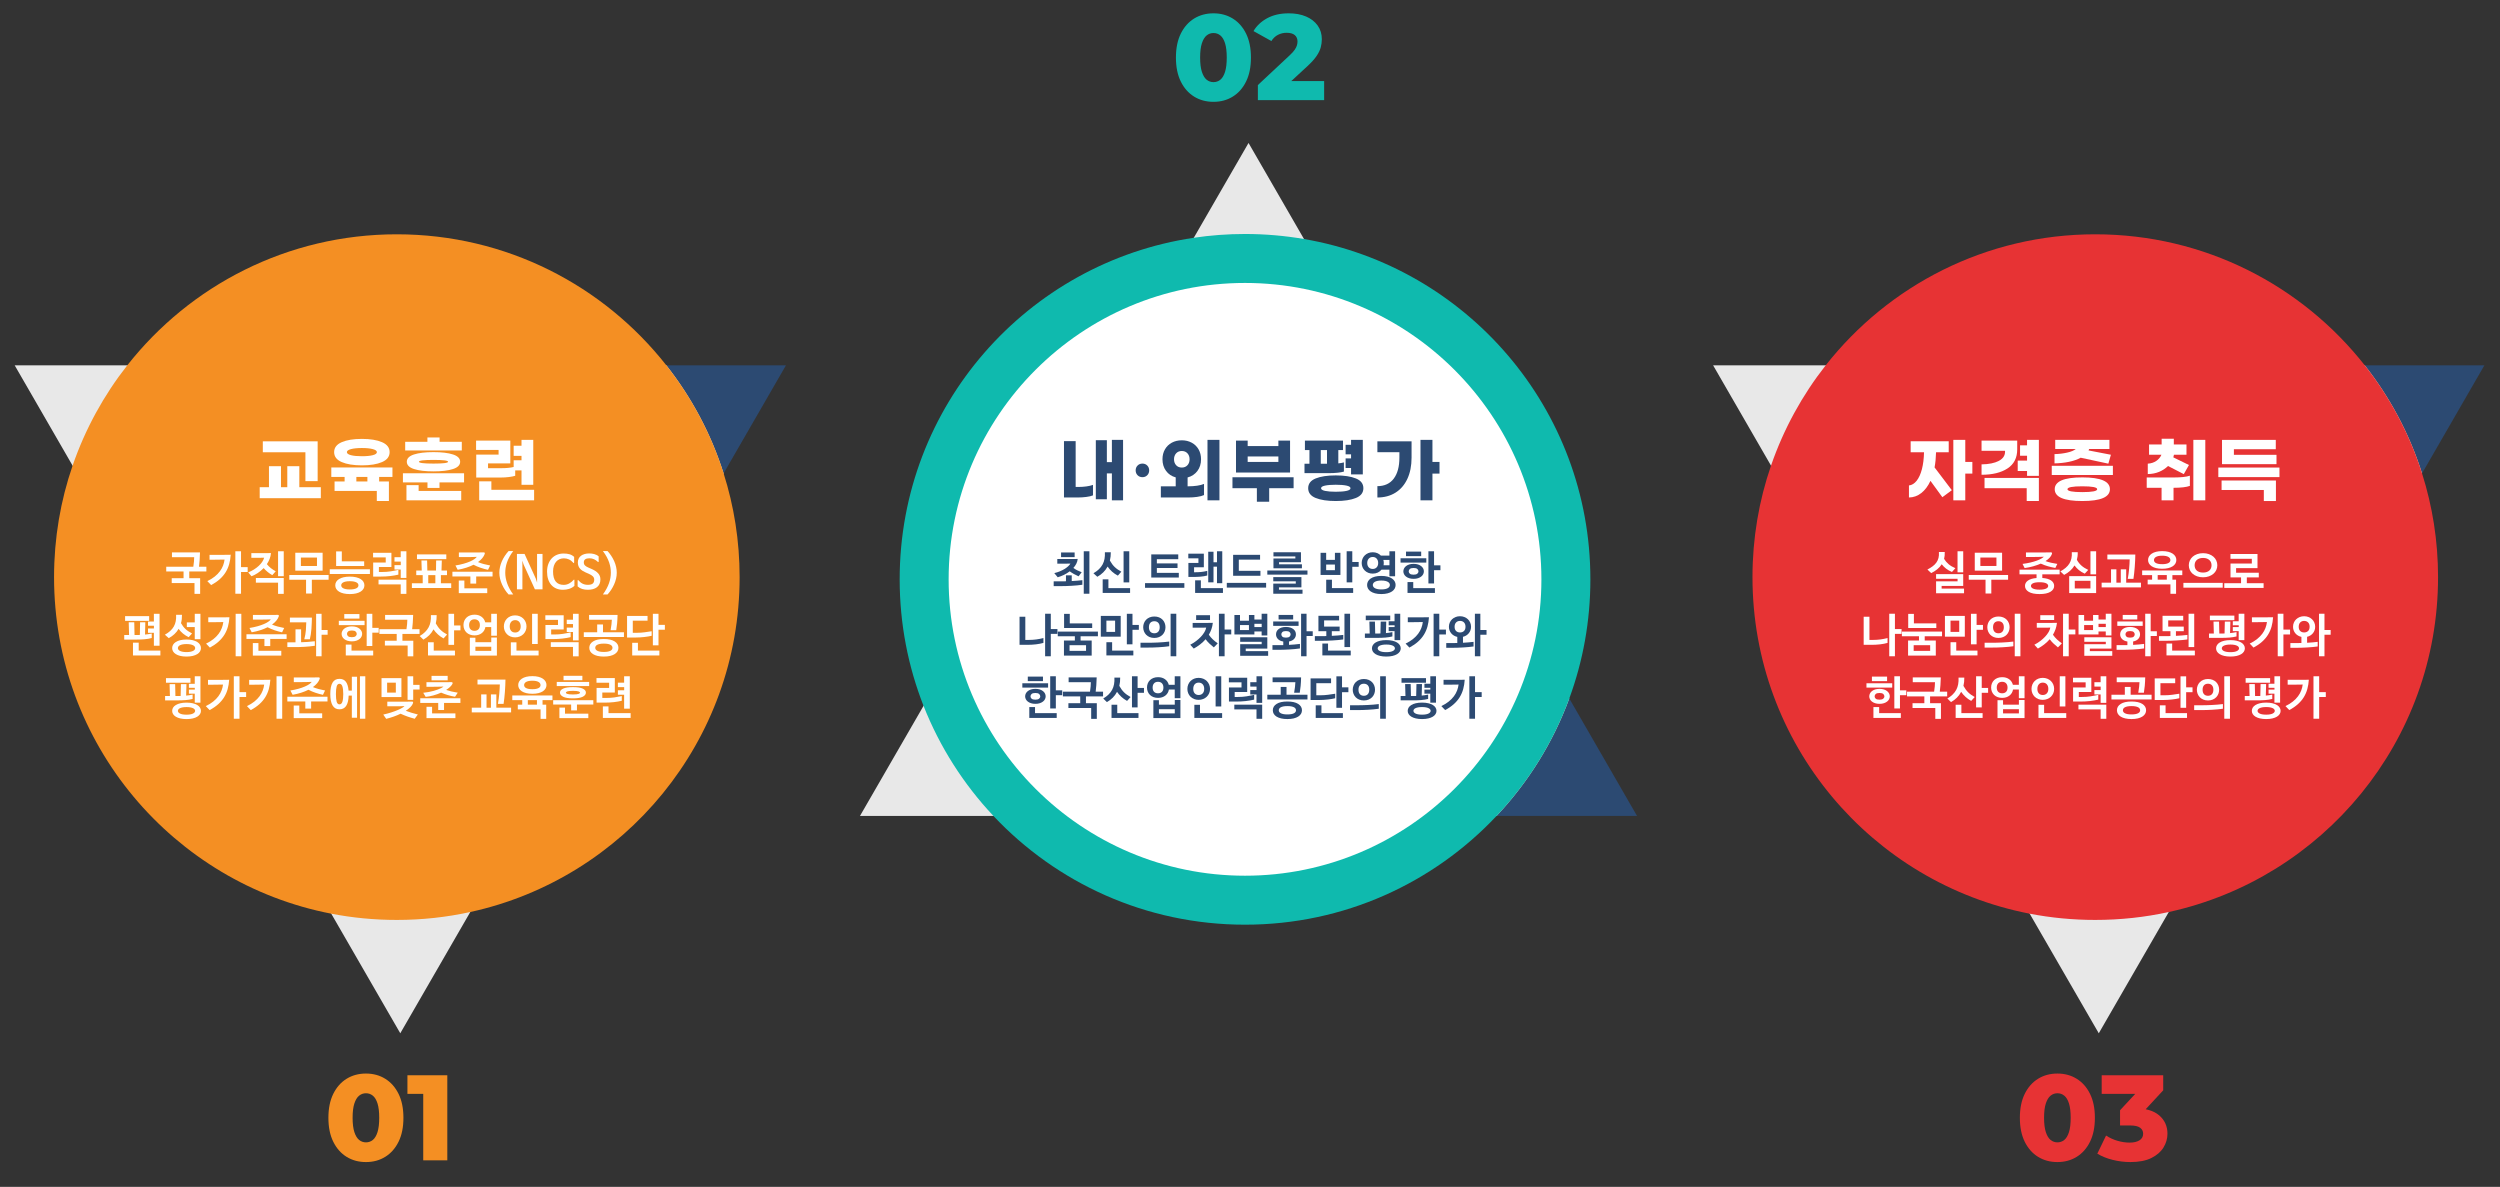 <?xml version="1.0" encoding="utf-8"?>
<!-- Generator: Adobe Illustrator 16.0.0, SVG Export Plug-In . SVG Version: 6.00 Build 0)  -->
<!DOCTYPE svg PUBLIC "-//W3C//DTD SVG 1.1//EN" "http://www.w3.org/Graphics/SVG/1.1/DTD/svg11.dtd">
<svg version="1.1" xmlns="http://www.w3.org/2000/svg" xmlns:xlink="http://www.w3.org/1999/xlink" x="0px" y="0px" width="1200px"
	 height="569.697px" viewBox="0 0 1200 569.697" enable-background="new 0 0 1200 569.697" xml:space="preserve">
<rect x="0" y="0" width="1200" height="569.697" fill="#333333" stroke="none"/>
<g id="BACKGROUND">
</g>
<g id="OBJECTS">
	<g>
		<g>
			<path fill="#F48F23" d="M175.668,557.789c-3.501,0-6.604-0.837-9.308-2.51c-2.704-1.672-4.834-4.085-6.39-7.235
				c-1.557-3.151-2.334-6.982-2.334-11.496c0-4.513,0.777-8.345,2.334-11.496c1.556-3.15,3.686-5.563,6.39-7.235
				c2.703-1.673,5.807-2.51,9.308-2.51c3.462,0,6.545,0.837,9.249,2.51c2.703,1.673,4.833,4.085,6.39,7.235
				c1.556,3.151,2.334,6.983,2.334,11.496c0,4.514-0.778,8.345-2.334,11.496c-1.557,3.15-3.687,5.563-6.39,7.235
				C182.213,556.952,179.13,557.789,175.668,557.789z M175.668,548.335c1.244,0,2.343-0.388,3.297-1.167
				c0.953-0.777,1.701-2.032,2.246-3.764c0.545-1.73,0.817-4.017,0.817-6.856c0-2.879-0.272-5.174-0.817-6.886
				s-1.293-2.956-2.246-3.734c-0.954-0.778-2.053-1.167-3.297-1.167c-1.246,0-2.345,0.389-3.297,1.167
				c-0.954,0.778-1.713,2.022-2.276,3.734c-0.564,1.712-0.846,4.007-0.846,6.886c0,2.84,0.281,5.126,0.846,6.856
				c0.563,1.731,1.322,2.986,2.276,3.764C173.323,547.947,174.422,548.335,175.668,548.335z"/>
			<path fill="#F48F23" d="M203.153,556.972v-36.705l4.96,4.785h-12.546v-8.928h19.14v40.848H203.153z"/>
		</g>
		<g>
			<path fill="#2C4A72" d="M377.25,175.366l-29.922,51.844c-6.02-19.021-15.409-36.529-27.48-51.844H377.25z"/>
			<path fill="#E8E8E8" d="M347.328,227.21l-62.619,108.444l-58.977,102.116l-33.599,58.204L159,438.572L99.593,335.654
				l-64.751-112.15L7.051,175.366h312.797C331.919,190.681,341.309,208.189,347.328,227.21z"/>
			<path fill="#F48F23" d="M355.017,277.017c0,78.8-55.364,144.633-129.284,160.754c-11.366,2.5-23.159,3.796-35.263,3.796
				c-10.778,0-21.277-1.019-31.47-2.994C83.198,423.875,25.946,357.146,25.946,277.017c0-18.744,3.121-36.746,8.896-53.512
				c6.05-17.568,14.975-33.81,26.246-48.139c30.106-38.291,76.854-62.9,129.382-62.9c52.522,0,99.271,24.609,129.378,62.9
				c12.071,15.315,21.461,32.823,27.48,51.844C352.334,242.927,355.017,259.663,355.017,277.017z"/>
		</g>
	</g>
	<g>
		<g>
			<path fill="#0FBAAE" d="M582.48,48.878c-3.501,0-6.604-0.836-9.308-2.509c-2.704-1.672-4.834-4.084-6.39-7.236
				c-1.557-3.151-2.334-6.982-2.334-11.496c0-4.512,0.777-8.345,2.334-11.496c1.556-3.151,3.686-5.563,6.39-7.236
				c2.703-1.672,5.807-2.509,9.308-2.509c3.462,0,6.545,0.837,9.249,2.509c2.703,1.673,4.833,4.084,6.39,7.236
				c1.556,3.151,2.334,6.983,2.334,11.496c0,4.513-0.778,8.345-2.334,11.496c-1.557,3.151-3.687,5.564-6.39,7.236
				C589.025,48.042,585.942,48.878,582.48,48.878z M582.48,39.425c1.244,0,2.343-0.389,3.297-1.167
				c0.953-0.778,1.701-2.033,2.246-3.764c0.545-1.73,0.817-4.016,0.817-6.856c0-2.878-0.272-5.173-0.817-6.886
				c-0.545-1.711-1.293-2.956-2.246-3.735c-0.954-0.778-2.053-1.167-3.297-1.167c-1.246,0-2.345,0.389-3.297,1.167
				c-0.954,0.779-1.713,2.023-2.276,3.735c-0.564,1.712-0.846,4.007-0.846,6.886c0,2.84,0.281,5.126,0.846,6.856
				c0.563,1.731,1.322,2.986,2.276,3.764C580.136,39.037,581.234,39.425,582.48,39.425z"/>
			<path fill="#0FBAAE" d="M603.78,48.062v-7.236l15.288-14.297c1.089-1.011,1.896-1.905,2.422-2.684
				c0.525-0.778,0.875-1.488,1.051-2.13c0.175-0.642,0.263-1.235,0.263-1.78c0-1.322-0.438-2.354-1.313-3.093
				c-0.875-0.739-2.188-1.109-3.938-1.109c-1.479,0-2.859,0.331-4.144,0.992c-1.283,0.662-2.334,1.654-3.151,2.976l-8.578-4.785
				c1.518-2.567,3.715-4.629,6.595-6.186c2.878-1.556,6.321-2.334,10.328-2.334c3.151,0,5.913,0.506,8.286,1.517
				c2.373,1.012,4.231,2.451,5.573,4.318c1.342,1.867,2.013,4.065,2.013,6.594c0,1.323-0.175,2.636-0.524,3.939
				c-0.351,1.304-1.021,2.684-2.014,4.143s-2.461,3.083-4.405,4.873l-12.138,11.204l-1.926-4.085h22.116v9.162H603.78z"/>
		</g>
		<g>
			<path fill="#2C4A72" d="M785.769,391.637h-67.407c15.161-16.087,27.112-35.2,34.895-56.354L785.769,391.637z"/>
			<path fill="#E8E8E8" d="M753.256,335.283c-7.782,21.153-19.733,40.267-34.895,56.354H412.794l30.504-52.834l15.934-27.604
				l46.811-81.085l51.043-88.407l15.931-27.574l26.28-45.516l26.618,46.101l16.331,28.285l50.304,87.111l44.369,76.885
				L753.256,335.283z"/>
			<path fill="#0FBAAE" d="M763.383,278.096c0,20.101-3.583,39.37-10.127,57.188c-7.782,21.153-19.733,40.267-34.895,56.354
				c-30.228,32.142-73.148,52.213-120.763,52.213c-47.615,0-90.536-20.071-120.767-52.213
				c-14.296-15.191-25.752-33.101-33.534-52.834c-7.379-18.804-11.453-39.276-11.453-60.707
				c0-83.244,61.292-152.105,141.171-163.962c8.031-1.206,16.244-1.821,24.583-1.821c9.664,0,19.111,0.833,28.315,2.406
				C703.971,128.152,763.383,196.178,763.383,278.096z"/>
			<path fill="#FFFFFF" d="M597.593,420.341c-78.433,0-142.246-63.813-142.246-142.245c0-78.456,63.813-142.281,142.246-142.281
				c78.453,0,142.281,63.825,142.281,142.281C739.874,356.528,676.046,420.341,597.593,420.341z"/>
		</g>
	</g>
	<g>
		<g>
			<path fill="#E73334" d="M987.57,557.789c-3.501,0-6.604-0.837-9.308-2.51c-2.704-1.672-4.834-4.085-6.39-7.235
				c-1.557-3.151-2.334-6.982-2.334-11.496c0-4.513,0.777-8.345,2.334-11.496c1.556-3.15,3.686-5.563,6.39-7.235
				c2.703-1.673,5.807-2.51,9.308-2.51c3.462,0,6.545,0.837,9.249,2.51c2.703,1.673,4.833,4.085,6.39,7.235
				c1.556,3.151,2.334,6.983,2.334,11.496c0,4.514-0.778,8.345-2.334,11.496c-1.557,3.15-3.687,5.563-6.39,7.235
				C994.115,556.952,991.032,557.789,987.57,557.789z M987.57,548.335c1.244,0,2.343-0.388,3.297-1.167
				c0.953-0.777,1.701-2.032,2.246-3.764c0.545-1.73,0.817-4.017,0.817-6.856c0-2.879-0.272-5.174-0.817-6.886
				s-1.293-2.956-2.246-3.734c-0.954-0.778-2.053-1.167-3.297-1.167c-1.246,0-2.345,0.389-3.297,1.167
				c-0.954,0.778-1.713,2.022-2.276,3.734c-0.564,1.712-0.846,4.007-0.846,6.886c0,2.84,0.281,5.126,0.846,6.856
				c0.563,1.731,1.322,2.986,2.276,3.764C985.226,547.947,986.324,548.335,987.57,548.335z"/>
			<path fill="#E73334" d="M1022.582,557.789c-2.84,0-5.67-0.351-8.49-1.051c-2.821-0.7-5.281-1.692-7.382-2.976l4.201-8.695
				c1.634,1.09,3.452,1.926,5.456,2.51c2.004,0.583,3.958,0.875,5.865,0.875c1.983,0,3.56-0.369,4.727-1.108s1.75-1.789,1.75-3.151
				c0-1.206-0.486-2.168-1.458-2.889c-0.974-0.72-2.568-1.08-4.785-1.08h-4.844v-7.294l10.971-11.846l1.108,3.968h-20.891v-8.928
				h29.527v7.235l-10.971,11.847l-5.66-3.21h3.151c5.096,0,8.957,1.138,11.583,3.414c2.626,2.275,3.938,5.203,3.938,8.782
				c0,2.334-0.633,4.532-1.896,6.594c-1.265,2.063-3.2,3.745-5.806,5.048C1030.07,557.137,1026.705,557.789,1022.582,557.789z"/>
		</g>
		<g>
			<path fill="#2C4A72" d="M1192.5,175.366l-29.924,51.844c-6.021-19.021-15.408-36.529-27.482-51.844H1192.5z"/>
			<path fill="#E8E8E8" d="M1162.576,227.21l-62.621,108.444l-58.946,102.116l-33.596,58.204l-33.163-57.402l-59.41-102.918
				l-64.752-112.15l-27.791-48.139h312.797C1147.168,190.681,1156.555,208.189,1162.576,227.21z"/>
			<path fill="#E73334" d="M1170.267,277.017c0,78.8-55.334,144.603-129.258,160.754c-11.362,2.5-23.188,3.796-35.293,3.796
				c-10.776,0-21.276-1.019-31.466-2.994c-75.806-14.697-133.055-81.427-133.055-161.556c0-18.744,3.118-36.746,8.893-53.512
				c6.053-17.568,14.979-33.81,26.246-48.139c30.106-38.291,76.859-62.9,129.382-62.9c52.523,0,99.271,24.609,129.378,62.9
				c12.074,15.315,21.461,32.823,27.482,51.844C1167.58,242.927,1170.267,259.663,1170.267,277.017z"/>
		</g>
	</g>
	<g>
		<path fill="#FFFFFF" d="M154,233.868v5.265h-29.346v-5.265h4.449V223.78h5.773v10.088h3.023V223.78h5.775v10.088H154z
			 M146.596,217.089h-20.447v-5.265h26.324v19.123h-5.877V217.089z"/>
		<path fill="#FFFFFF" d="M181.988,228.943v2.174h4.688v9.375h-5.809v-4.857H160.59v-4.518h4.822v-2.174h-6.385v-4.552h29.346v4.552
			H181.988z M164.02,221.793c-2.422-1.053-3.633-2.644-3.633-4.772c0-2.128,1.211-3.719,3.633-4.772
			c2.424-1.053,5.65-1.58,9.682-1.58c4.029,0,7.256,0.526,9.68,1.58c2.422,1.053,3.635,2.644,3.635,4.772
			c0,2.129-1.213,3.72-3.635,4.772c-2.424,1.053-5.65,1.58-9.68,1.58C169.67,223.373,166.443,222.846,164.02,221.793z
			 M168.453,215.577c-1.303,0.352-1.953,0.832-1.953,1.443c0,0.634,0.645,1.121,1.936,1.461c1.291,0.339,3.045,0.509,5.266,0.509
			c2.219,0,3.973-0.17,5.264-0.509c1.291-0.34,1.936-0.827,1.936-1.461c0-0.611-0.65-1.092-1.951-1.443
			c-1.303-0.351-3.053-0.526-5.248-0.526C171.504,215.051,169.754,215.227,168.453,215.577z M176.35,228.943h-5.299v2.174h5.299
			V228.943z"/>
		<path fill="#FFFFFF" d="M222.748,227.177v4.381h-11.787v2.649h-5.773v-2.649H193.4v-4.381H222.748z M221.66,216.239h-27.172
			v-4.178h10.666v-2.072h5.842v2.072h10.664V216.239z M200.941,235.634h20.447v4.518H195.1v-7.303h5.842V235.634z M198.717,218.142
			c2.299-0.747,5.418-1.121,9.357-1.121s7.059,0.374,9.357,1.121s3.447,1.914,3.447,3.499c0,1.585-1.148,2.751-3.447,3.499
			c-2.299,0.747-5.418,1.121-9.357,1.121s-7.059-0.374-9.357-1.121c-2.299-0.748-3.447-1.913-3.447-3.499
			C195.27,220.055,196.418,218.889,198.717,218.142z M208.074,220.757c-4.664,0-6.996,0.295-6.996,0.883
			c0,0.589,2.332,0.883,6.996,0.883s6.998-0.294,6.998-0.883C215.072,221.052,212.738,220.757,208.074,220.757z"/>
		<path fill="#FFFFFF" d="M239.322,218.209v-2.242h-10.801v-4.483h16.439v10.937h-10.699v2.31h6.352
			c2.377,0,4.359-0.192,5.943-0.577v-3.227h3.771v-2.106h-3.771v-4.857h3.771v-2.819h5.639v21.568h-5.639v-6.929h-3.023v2.581
			c-0.748,0.25-1.762,0.454-3.039,0.611c-1.281,0.159-2.6,0.238-3.957,0.238H228.59v-11.005H239.322z M256.373,235.091v5.061
			h-26.357v-9.103h5.842v4.042H256.373z"/>
	</g>
	<g>
		<path fill="#FFFFFF" d="M928.594,224.357l8.287,10.937l-4.551,3.363l-5.707-7.846c-1.177,2.536-2.654,4.495-4.432,5.876
			c-1.778,1.381-3.742,2.083-5.894,2.106v-5.774c1.403-0.158,2.638-0.911,3.702-2.259c1.064-1.347,1.902-3.192,2.514-5.536
			s0.951-5.055,1.019-8.135h-6.419v-5.265h18.273v5.265h-6.08C929.239,219.738,929.001,222.161,928.594,224.357z M946.731,227.313
			h-3.396v12.839h-5.74v-29.007h5.74v10.598h3.396V227.313z"/>
		<path fill="#FFFFFF" d="M963.612,224.85c-3.103,2.027-7.258,3.04-12.466,3.04v-4.993c3.465-0.045,6.21-0.595,8.236-1.647
			c2.026-1.053,3.04-2.53,3.04-4.433v-0.441h-11.276v-4.891h17.119v4.211C968.266,219.772,966.714,222.824,963.612,224.85z
			 M952.573,229.418h26.086v11.073h-5.843v-6.148h-20.243V229.418z M978.659,211.145v17.255h-5.673v-2.31h-4.483v-4.993h4.483
			v-2.344h-3.362v-4.993h3.362v-2.615H978.659z"/>
		<path fill="#FFFFFF" d="M1014.188,223.576v4.416h-29.347v-4.416H1014.188z M998.733,219.704c-1.563,0.861-3.437,1.517-5.621,1.97
			c-2.186,0.454-4.501,0.702-6.946,0.748v-4.45c2.105-0.045,4.115-0.283,6.028-0.713c1.914-0.43,3.301-1.007,4.161-1.732h-9.85
			v-4.382h26.018v4.382h-9.748c-0.023,0.091-0.114,0.317-0.271,0.679l10.732,2.072l-1.223,4.28L998.733,219.704z M1012.761,234.819
			c0,3.781-4.415,5.672-13.246,5.672s-13.247-1.891-13.247-5.672s4.416-5.672,13.247-5.672S1012.761,231.038,1012.761,234.819z
			 M1006.647,234.819c0-0.928-2.378-1.393-7.133-1.393c-4.756,0-7.133,0.464-7.133,1.393c0,0.929,2.377,1.393,7.133,1.393
			C1004.27,236.211,1006.647,235.748,1006.647,234.819z"/>
		<path fill="#FFFFFF" d="M1043.636,229.181c1.472,0,2.882-0.068,4.229-0.204c1.348-0.136,2.44-0.351,3.278-0.645v4.891
			c-1.676,0.611-4.292,0.917-7.847,0.917v6.012h-5.74v-6.012h-7.133v-4.959H1043.636z M1036.401,226.48
			c-1.653,0.691-3.477,1.047-5.469,1.07v-4.993c1.563-0.09,2.921-0.526,4.076-1.308c1.154-0.781,1.98-1.771,2.479-2.972h-5.944
			v-4.925h6.046v-2.751h5.843v2.751h6.079v4.925h-6.012c-0.067,0.431-0.17,0.849-0.306,1.257l7.507,3.668l-2.479,4.381l-7.575-3.906
			C1039.47,224.856,1038.054,225.79,1036.401,226.48z M1058.547,211.145v29.007h-5.74v-29.007H1058.547z"/>
		<path fill="#FFFFFF" d="M1094.143,229.011h-29.347v-4.585h29.347V229.011z M1092.444,240.491h-5.808v-5.299h-20.278v-4.551h26.086
			V240.491z M1092.377,215.628h-20.108v2.684h20.447v4.483h-26.153v-11.65h25.814V215.628z"/>
	</g>
	<g>
		<path fill="#2C4A72" d="M517.877,233.732c1.177,0,2.383-0.085,3.617-0.255c1.234-0.169,2.281-0.413,3.142-0.73v5.027
			c-0.814,0.34-1.896,0.594-3.243,0.764c-1.348,0.17-2.689,0.255-4.025,0.255h-6.657v-27.037h5.604v21.976H517.877z
			 M539.071,211.145v29.007h-5.366v-12.907h-2.412v12.397h-5.298V211.28h5.298v10.53h2.412v-10.666H539.071z"/>
		<path fill="#2C4A72" d="M550.688,223.458c0.611,0.623,0.917,1.398,0.917,2.327c0,0.929-0.306,1.704-0.917,2.327
			c-0.611,0.623-1.382,0.934-2.31,0.934c-0.951,0-1.732-0.311-2.344-0.934c-0.611-0.623-0.917-1.398-0.917-2.327
			c0-0.928,0.306-1.704,0.917-2.327c0.611-0.623,1.393-0.934,2.344-0.934C549.306,222.523,550.076,222.835,550.688,223.458z"/>
		<path fill="#2C4A72" d="M570.422,233.426c1.449,0,2.848-0.096,4.195-0.289c1.347-0.192,2.45-0.481,3.312-0.866v5.367
			c-0.861,0.385-1.959,0.673-3.295,0.866c-1.336,0.192-2.774,0.289-4.313,0.289h-13.111v-5.367h7.133v-4.28
			c-1.947-0.521-3.493-1.557-4.636-3.108c-1.144-1.551-1.716-3.414-1.716-5.587c0-1.789,0.396-3.374,1.189-4.755
			c0.792-1.381,1.89-2.451,3.294-3.209c1.404-0.758,3.001-1.138,4.79-1.138c1.766,0,3.351,0.38,4.755,1.138
			c1.403,0.759,2.502,1.829,3.295,3.209c0.792,1.382,1.188,2.967,1.188,4.755c0,2.197-0.583,4.071-1.749,5.622
			c-1.167,1.551-2.734,2.587-4.704,3.108v4.246H570.422z M564.546,217.598c-0.68,0.747-1.019,1.698-1.019,2.853
			s0.339,2.106,1.019,2.853c0.68,0.748,1.585,1.121,2.718,1.121c1.132,0,2.037-0.374,2.717-1.121
			c0.68-0.747,1.019-1.698,1.019-2.853s-0.339-2.106-1.019-2.853s-1.585-1.121-2.717-1.121
			C566.131,216.477,565.226,216.851,564.546,217.598z M585.333,211.145v29.007h-5.74v-29.007H585.333z"/>
		<path fill="#2C4A72" d="M620.929,234.343h-11.718v6.488h-5.91v-6.488h-11.719v-5.265h29.347V234.343z M619.23,226.803h-25.95
			v-15.318h5.604v2.615h14.741v-2.615h5.604V226.803z M613.626,221.742v-2.649h-14.741v2.649H613.626z"/>
		<path fill="#2C4A72" d="M642.072,226.905c-1.279,0.136-2.621,0.204-4.025,0.204h-11.888v-4.517h2.378v-6.556h-2.174v-4.551h18.273
			v4.551h-2.242v6.386c1.02-0.09,1.914-0.249,2.684-0.476v4.416C644.354,226.588,643.352,226.769,642.072,226.905z M650.818,229.656
			c2.4,0.974,3.601,2.536,3.601,4.687c0,2.152-1.2,3.713-3.601,4.688c-2.4,0.973-5.616,1.46-9.646,1.46s-7.246-0.487-9.646-1.46
			c-2.4-0.974-3.6-2.536-3.6-4.688c0-2.151,1.199-3.713,3.6-4.687s5.616-1.461,9.646-1.461S648.418,228.683,650.818,229.656z
			 M633.972,222.591h2.988v-6.556h-2.988V222.591z M646.301,235.634c1.291-0.272,1.937-0.702,1.937-1.291
			c0-0.565-0.646-0.985-1.937-1.257c-1.29-0.271-3-0.407-5.129-0.407s-3.838,0.136-5.129,0.407c-1.29,0.272-1.936,0.691-1.936,1.257
			c0,0.589,0.646,1.019,1.936,1.291c1.291,0.271,3,0.407,5.129,0.407S645.011,235.906,646.301,235.634z M648.509,224.629h-2.615
			v-4.585h2.615v-1.97h-2.615v-4.585h2.615v-2.344h5.639v16.576h-5.639V224.629z"/>
		<path fill="#2C4A72" d="M661.145,211.824h16.405v7.846c0,3.895-0.668,7.281-2.004,10.156c-1.336,2.876-3.238,5.09-5.706,6.641
			c-2.469,1.551-5.366,2.327-8.695,2.327v-5.435c3.441-0.022,6.063-1.234,7.863-3.634c1.8-2.4,2.7-5.751,2.7-10.054v-2.615h-10.563
			V211.824z M690.967,227.313h-3.396v12.839h-5.74v-29.007h5.74v10.598h3.396V227.313z"/>
	</g>
	<g>
		<path fill="#FFFFFF" d="M82.539,265.16h13.463c-0.029,1.364-0.088,2.611-0.176,3.74s-0.189,2.171-0.307,3.124h3.541v2.266h-8.205
			v3.256h5.213v7.502h-2.705v-5.192H82.43v-2.31h5.676v-3.256h-8.316v-2.266h13.002c0.131-0.895,0.234-1.712,0.309-2.453
			c0.072-0.74,0.109-1.441,0.109-2.101h-10.67V265.16z"/>
		<path fill="#FFFFFF" d="M99.523,278.932c1.377-0.66,2.563-1.389,3.553-2.189c0.99-0.799,1.814-1.642,2.475-2.53
			c0.66-0.887,1.17-1.808,1.529-2.761c0.359-0.953,0.598-1.906,0.715-2.86c-1.629,0.044-3.256,0.066-4.885,0.066h-2.332v-2.332
			h3.498c1.041,0,2.102,0,3.18,0s2.24-0.014,3.486-0.044c-0.102,1.584-0.344,3.073-0.725,4.466
			c-0.383,1.394-0.947,2.695-1.695,3.905s-1.693,2.329-2.838,3.355c-1.145,1.027-2.521,1.973-4.135,2.838L99.523,278.932z
			 M118.883,274.554h-3.189v10.45h-2.729V264.61h2.729v7.612h3.189V274.554z"/>
		<path fill="#FFFFFF" d="M128.102,270.792c0.557,0.719,1.205,1.364,1.945,1.936c0.742,0.572,1.508,1.071,2.301,1.496l-1.65,1.848
			c-1.613-0.924-2.992-2.053-4.137-3.388c-0.91,0.938-1.877,1.742-2.904,2.409c-1.025,0.667-2.002,1.17-2.926,1.507l-1.605-1.848
			c0.982-0.381,1.91-0.847,2.783-1.397c0.873-0.55,1.646-1.14,2.32-1.771c0.674-0.63,1.232-1.283,1.672-1.958
			c0.441-0.674,0.734-1.32,0.881-1.936c-0.439,0.029-1.006,0.044-1.695,0.044s-1.438,0-2.242,0h-2.201v-2.222h3.543
			c0.453,0,0.904,0,1.352,0s0.906,0,1.375,0c0.471,0,0.961-0.003,1.475-0.011s1.07-0.019,1.672-0.033
			c-0.074,0.998-0.285,1.936-0.639,2.816C129.068,269.165,128.629,270,128.102,270.792z M133.469,285.048v-5.368H122.82v-2.244
			h13.377v7.612H133.469z M133.469,264.61h2.729v11.968h-2.729V264.61z"/>
		<path fill="#FFFFFF" d="M138.859,278.272v-2.266h18.875v2.266h-8.051v6.622h-2.773v-6.622H138.859z M141.74,273.917v-8.602h13.113
			v8.602H141.74z M152.146,267.625h-7.721v4.048h7.721V267.625z"/>
		<path fill="#FFFFFF" d="M177.557,273.234v2.288h-19.271v-2.288H177.557z M167.92,276.776c1.115,0,2.109,0.103,2.982,0.308
			c0.871,0.206,1.605,0.491,2.199,0.858s1.045,0.807,1.354,1.32c0.309,0.514,0.461,1.078,0.461,1.694
			c0,0.616-0.152,1.18-0.461,1.694c-0.309,0.513-0.76,0.957-1.354,1.331s-1.324,0.664-2.189,0.869
			c-0.865,0.205-1.861,0.308-2.992,0.308c-1.129,0-2.129-0.103-3.002-0.308c-0.873-0.206-1.605-0.495-2.199-0.869
			c-0.596-0.374-1.043-0.818-1.344-1.331c-0.301-0.514-0.449-1.078-0.449-1.694c0-0.616,0.152-1.181,0.461-1.694
			c0.309-0.513,0.76-0.953,1.354-1.32s1.326-0.652,2.199-0.858S166.807,276.776,167.92,276.776z M161.344,264.676h2.727v4.752
			h10.736v2.266h-13.463V264.676z M167.92,278.977c-0.777,0-1.43,0.055-1.957,0.165c-0.527,0.11-0.953,0.257-1.275,0.44
			c-0.324,0.184-0.555,0.393-0.693,0.627c-0.141,0.235-0.209,0.484-0.209,0.748c0,0.25,0.068,0.495,0.209,0.737
			c0.139,0.242,0.369,0.455,0.693,0.638c0.322,0.183,0.748,0.33,1.275,0.44c0.527,0.11,1.18,0.165,1.957,0.165
			s1.432-0.055,1.959-0.165c0.527-0.11,0.953-0.257,1.275-0.44c0.322-0.184,0.555-0.396,0.693-0.638s0.209-0.487,0.209-0.737
			c0-0.264-0.07-0.513-0.209-0.748c-0.139-0.234-0.371-0.443-0.693-0.627s-0.748-0.33-1.275-0.44
			C169.352,279.031,168.697,278.977,167.92,278.977z"/>
		<path fill="#FFFFFF" d="M181.869,274.554h1.563c0.748,0,1.451-0.025,2.111-0.077s1.301-0.125,1.926-0.22
			c0.623-0.095,1.238-0.205,1.848-0.33c0.607-0.125,1.242-0.253,1.902-0.385v2.288c-1.246,0.293-2.582,0.521-4.004,0.682
			c-1.422,0.162-2.904,0.242-4.443,0.242h-3.652V270h6.027v-2.464h-6.072v-2.2h8.801v6.82h-6.006V274.554z M192.342,285.048v-4.532
			h-10.648v-2.266h13.375v6.798H192.342z M189.35,269.561v-2.09h2.992v-2.86h2.727v12.782h-2.727v-4.026h-2.992v-2.112h3.014v-1.694
			H189.35z"/>
		<path fill="#FFFFFF" d="M199.799,276.05v-2.2h2.641l-0.154-4.818h2.729l0.109,4.84h4.158l0.066-4.84h2.727l-0.152,4.818h2.639v2.2
			h-2.926v3.916h4.949v2.266h-18.875v-2.266h5.191v-3.916H199.799z M200.15,268.373v-2.266h14.08v2.266H200.15z M208.973,276.05
			h-3.41v3.916h3.41V276.05z"/>
		<path fill="#FFFFFF" d="M228.574,276.688v3.432h-2.793v-3.432h-8.625v-2.244h19.273v2.244H228.574z M220.26,265.182h6.666
			c0.879,0,1.736,0,2.572,0s1.73-0.014,2.686-0.044c0.482,0,0.637,0.271,0.461,0.814c-0.498,1.379-1.568,2.662-3.211,3.85
			c0.879,0.367,1.795,0.679,2.75,0.935c0.953,0.257,1.979,0.488,3.08,0.693l-1.014,2.09c-1.26-0.279-2.475-0.616-3.641-1.012
			s-2.27-0.873-3.311-1.43c-1.041,0.528-2.197,0.998-3.465,1.408c-1.27,0.411-2.65,0.748-4.146,1.012l-1.078-2.068
			c1.451-0.234,2.76-0.517,3.926-0.847s2.18-0.682,3.037-1.056s1.559-0.751,2.102-1.133c0.541-0.381,0.93-0.741,1.166-1.078v-0.022
			c-0.793,0.029-1.574,0.055-2.344,0.077c-0.77,0.022-1.551,0.033-2.344,0.033h-3.893V265.182z M233.877,284.696h-13.662v-6.028
			h2.684v3.718h10.979V284.696z"/>
		<path fill="#FFFFFF" d="M239.684,274.95c0-0.953,0.107-1.899,0.32-2.838c0.211-0.938,0.516-1.852,0.912-2.739
			s0.865-1.742,1.408-2.563s1.145-1.591,1.805-2.31h2.221c-0.732,0.968-1.346,1.911-1.836,2.827
			c-0.492,0.917-0.885,1.808-1.178,2.673s-0.502,1.708-0.627,2.53c-0.125,0.822-0.188,1.628-0.188,2.42
			c0,1.57,0.289,3.212,0.869,4.928c0.58,1.716,1.566,3.542,2.959,5.478h-2.221c-0.617-0.66-1.197-1.401-1.738-2.222
			c-0.543-0.821-1.016-1.683-1.42-2.585c-0.402-0.902-0.719-1.83-0.945-2.783C239.797,276.813,239.684,275.875,239.684,274.95z"/>
		<path fill="#FFFFFF" d="M257.197,277.766l0.615,1.892l-0.021-1.892v-11.88h2.617v17.006h-3.652l-5.412-11.88l-0.615-1.892
			l0.021,1.892v11.88h-2.617v-17.006h3.652L257.197,277.766z"/>
		<path fill="#FFFFFF" d="M275.412,278.272c0.059-0.073,0.125-0.088,0.199-0.044c0.072,0.044,0.109,0.11,0.109,0.198v2.794
			c-0.764,0.66-1.604,1.137-2.52,1.43c-0.916,0.293-1.902,0.44-2.959,0.44c-1.203,0-2.277-0.202-3.223-0.605
			c-0.945-0.404-1.748-0.982-2.408-1.738s-1.164-1.668-1.508-2.739c-0.344-1.07-0.518-2.273-0.518-3.608
			c0-1.364,0.201-2.585,0.605-3.663s0.957-1.991,1.662-2.739c0.703-0.748,1.539-1.32,2.508-1.716
			c0.967-0.396,2.016-0.594,3.145-0.594c1.086,0,2.031,0.114,2.838,0.341c0.807,0.228,1.555,0.649,2.244,1.265v2.772
			c0,0.088-0.035,0.154-0.109,0.198s-0.139,0.03-0.197-0.044c-0.705-0.792-1.43-1.36-2.178-1.705
			c-0.748-0.344-1.563-0.517-2.443-0.517c-0.748,0-1.438,0.136-2.068,0.407c-0.631,0.271-1.176,0.671-1.639,1.199
			c-0.461,0.528-0.824,1.185-1.088,1.969c-0.264,0.785-0.396,1.698-0.396,2.739c0,2.17,0.432,3.784,1.299,4.84
			c0.865,1.056,2.133,1.584,3.805,1.584c0.924,0,1.789-0.216,2.596-0.649S274.723,279.05,275.412,278.272z"/>
		<path fill="#FFFFFF" d="M287.051,269.758c-0.572-0.557-1.199-0.993-1.881-1.309c-0.684-0.315-1.428-0.473-2.234-0.473
			c-1.803,0-2.705,0.652-2.705,1.958c0,0.646,0.201,1.155,0.605,1.529c0.402,0.374,0.957,0.708,1.66,1.001l1.518,0.66
			c1.336,0.586,2.365,1.276,3.092,2.068s1.088,1.76,1.088,2.904c0,0.851-0.146,1.592-0.439,2.222
			c-0.293,0.631-0.707,1.151-1.242,1.562s-1.174,0.715-1.914,0.913c-0.74,0.198-1.559,0.297-2.453,0.297
			c-0.969,0-1.863-0.125-2.684-0.374c-0.822-0.25-1.555-0.66-2.201-1.232v-2.86c0-0.088,0.037-0.15,0.111-0.187
			c0.072-0.037,0.139-0.025,0.197,0.033c0.309,0.352,0.623,0.667,0.945,0.946s0.668,0.513,1.035,0.704
			c0.365,0.191,0.766,0.338,1.199,0.44c0.432,0.103,0.904,0.154,1.418,0.154c1.086,0,1.867-0.202,2.344-0.605
			s0.715-1.023,0.715-1.859c0-0.646-0.221-1.185-0.66-1.617s-1.078-0.832-1.914-1.199l-1.518-0.66
			c-0.543-0.234-1.045-0.499-1.508-0.792c-0.461-0.293-0.857-0.627-1.188-1.001s-0.592-0.803-0.781-1.287
			c-0.191-0.484-0.285-1.048-0.285-1.694c0-0.719,0.131-1.349,0.395-1.892c0.264-0.542,0.639-0.994,1.123-1.353
			s1.063-0.634,1.738-0.825c0.674-0.19,1.414-0.286,2.221-0.286c0.354,0,0.727,0.022,1.123,0.066s0.791,0.118,1.188,0.22
			c0.396,0.103,0.781,0.246,1.154,0.429c0.375,0.184,0.723,0.415,1.045,0.693v2.552c0,0.088-0.035,0.15-0.109,0.187
			S287.109,269.817,287.051,269.758z"/>
		<path fill="#FFFFFF" d="M296.047,274.95c0,0.924-0.113,1.863-0.34,2.816c-0.229,0.954-0.543,1.881-0.947,2.783
			c-0.402,0.902-0.875,1.764-1.418,2.585s-1.123,1.562-1.738,2.222h-2.223c1.395-1.936,2.381-3.762,2.959-5.478
			c0.58-1.716,0.869-3.358,0.869-4.928c0-0.792-0.063-1.598-0.186-2.42c-0.125-0.821-0.334-1.665-0.627-2.53
			c-0.295-0.865-0.688-1.756-1.178-2.673c-0.492-0.916-1.104-1.859-1.838-2.827h2.223c0.66,0.719,1.262,1.489,1.805,2.31
			c0.541,0.821,1.012,1.676,1.408,2.563c0.395,0.887,0.699,1.8,0.912,2.739C295.941,273.051,296.047,273.997,296.047,274.95z"/>
		<path fill="#FFFFFF" d="M61.959,304.796l-0.176-6.116h2.662l0.131,6.116h1.078c0.25,0,0.496,0,0.736,0
			c0.242,0,0.488-0.007,0.738-0.022l0.109-6.094h2.508l-0.131,5.918c0.527-0.044,1.059-0.11,1.594-0.198s1.074-0.19,1.617-0.308
			v2.156c-1.041,0.293-2.189,0.491-3.443,0.594c-1.254,0.103-2.482,0.154-3.684,0.154h-6.072v-2.2H61.959z M60.045,298.021v-2.288
			h11.549v2.288H60.045z M76.984,314.608H63.828v-6.116h2.75v3.806h10.406V314.608z M71.045,300.353v-2.002h2.816v-3.74h2.727
			v15.334h-2.727v-6.204h-2.816v-2.068h2.838v-1.32H71.045z"/>
		<path fill="#FFFFFF" d="M87.346,295.116c0.029,1.452-0.123,2.787-0.461,4.004c0.309,0.558,0.641,1.071,1,1.54
			c0.359,0.47,0.752,0.902,1.178,1.298s0.895,0.763,1.408,1.1c0.514,0.338,1.086,0.668,1.715,0.99l-1.627,1.804
			c-1.041-0.513-1.959-1.1-2.75-1.76c-0.793-0.66-1.482-1.408-2.068-2.244c-0.557,0.954-1.232,1.801-2.023,2.541
			c-0.793,0.741-1.693,1.383-2.707,1.925l-1.869-1.65c0.996-0.558,1.852-1.159,2.563-1.804c0.711-0.645,1.287-1.356,1.727-2.134
			c0.441-0.777,0.748-1.628,0.924-2.552c0.178-0.924,0.236-1.943,0.178-3.058H87.346z M89.525,306.974
			c1.143,0,2.145,0.107,3.002,0.319c0.857,0.213,1.58,0.502,2.168,0.869c0.586,0.367,1.025,0.803,1.318,1.309
			c0.295,0.506,0.441,1.045,0.441,1.617c0,0.572-0.146,1.104-0.441,1.595c-0.293,0.492-0.732,0.92-1.318,1.287
			c-0.588,0.367-1.311,0.656-2.168,0.869c-0.857,0.212-1.859,0.319-3.002,0.319c-1.145,0-2.146-0.106-3.004-0.319
			c-0.857-0.213-1.572-0.502-2.145-0.869s-1.006-0.795-1.299-1.287c-0.293-0.491-0.439-1.023-0.439-1.595
			c0-0.572,0.146-1.111,0.439-1.617c0.293-0.506,0.727-0.942,1.299-1.309c0.572-0.366,1.287-0.656,2.145-0.869
			C87.379,307.081,88.381,306.974,89.525,306.974z M89.525,309.152c-0.748,0-1.387,0.055-1.914,0.165
			c-0.529,0.11-0.957,0.253-1.287,0.429c-0.33,0.176-0.568,0.381-0.715,0.616c-0.148,0.235-0.221,0.477-0.221,0.726
			c0,0.25,0.072,0.488,0.221,0.715c0.146,0.228,0.385,0.429,0.715,0.605c0.33,0.176,0.758,0.319,1.287,0.429
			c0.527,0.11,1.166,0.165,1.914,0.165s1.385-0.055,1.912-0.165c0.529-0.11,0.957-0.253,1.287-0.429
			c0.33-0.176,0.572-0.377,0.727-0.605c0.154-0.227,0.23-0.465,0.23-0.715c0-0.249-0.076-0.491-0.23-0.726
			c-0.154-0.234-0.396-0.44-0.727-0.616c-0.33-0.176-0.758-0.319-1.287-0.429C90.91,309.208,90.273,309.152,89.525,309.152z
			 M89.678,300.99v-2.244h3.807v-4.136h2.729v12.21h-2.729v-5.83H89.678z"/>
		<path fill="#FFFFFF" d="M98.918,308.932c1.379-0.66,2.564-1.389,3.553-2.189c0.99-0.799,1.816-1.642,2.477-2.53
			c0.66-0.887,1.168-1.808,1.527-2.761c0.359-0.953,0.598-1.906,0.717-2.86c-1.629,0.044-3.258,0.066-4.885,0.066h-2.332v-2.332
			h3.498c1.041,0,2.102,0,3.18,0c1.076,0,2.24-0.014,3.486-0.044c-0.104,1.584-0.346,3.073-0.727,4.466s-0.945,2.695-1.693,3.905
			s-1.693,2.329-2.838,3.355c-1.145,1.027-2.523,1.973-4.137,2.838L98.918,308.932z M113.109,294.61h2.727v20.394h-2.727V294.61z"/>
		<path fill="#FFFFFF" d="M129.719,306.688v3.432h-2.795v-3.432h-8.623v-2.244h19.271v2.244H129.719z M121.402,295.182h6.666
			c0.881,0,1.738,0,2.574,0s1.73-0.014,2.684-0.044c0.484,0,0.639,0.271,0.463,0.814c-0.5,1.379-1.57,2.662-3.213,3.85
			c0.881,0.367,1.797,0.679,2.75,0.935c0.953,0.257,1.98,0.488,3.08,0.693l-1.012,2.09c-1.262-0.279-2.475-0.616-3.641-1.012
			s-2.27-0.873-3.311-1.43c-1.043,0.528-2.197,0.998-3.467,1.408c-1.268,0.411-2.65,0.748-4.146,1.012l-1.078-2.068
			c1.453-0.234,2.762-0.517,3.928-0.847s2.178-0.682,3.035-1.056c0.859-0.374,1.559-0.751,2.102-1.133s0.932-0.741,1.166-1.078
			v-0.022c-0.791,0.029-1.572,0.055-2.344,0.077c-0.77,0.022-1.551,0.033-2.342,0.033h-3.895V295.182z M135.021,314.696h-13.662
			v-6.028h2.684v3.718h10.979V314.696z"/>
		<path fill="#FFFFFF" d="M141.688,310.604h-3.764v-2.288h3.916v-6.248h2.686v6.204c0.996-0.029,2.027-0.077,3.09-0.143
			c1.064-0.066,2.227-0.18,3.486-0.341l0.023,2.178c-0.764,0.118-1.555,0.217-2.377,0.297c-0.82,0.081-1.639,0.147-2.453,0.198
			c-0.813,0.051-1.613,0.088-2.396,0.11C143.113,310.593,142.375,310.604,141.688,310.604z M148.727,306.842h-2.662
			c0.396-1.51,0.648-2.962,0.76-4.356c0.109-1.393,0.172-2.647,0.186-3.762h-7.854v-2.288h10.561
			c-0.016,0.807-0.041,1.668-0.078,2.585c-0.035,0.917-0.088,1.837-0.152,2.761c-0.066,0.924-0.162,1.819-0.287,2.684
			C149.074,305.332,148.916,306.124,148.727,306.842z M157.262,304.687h-2.902v10.318h-2.619V294.61h2.619v7.788h2.902V304.687z"/>
		<path fill="#FFFFFF" d="M162.631,300.066v-2.09h12.363v2.09H162.631z M168.9,307.854c-0.807,0-1.518-0.103-2.135-0.308
			c-0.615-0.205-1.129-0.473-1.539-0.803c-0.41-0.33-0.723-0.711-0.936-1.144c-0.213-0.432-0.318-0.883-0.318-1.353
			c0-0.455,0.105-0.898,0.318-1.331s0.525-0.817,0.936-1.155c0.41-0.337,0.924-0.605,1.539-0.803
			c0.617-0.198,1.328-0.297,2.135-0.297s1.514,0.099,2.123,0.297c0.607,0.198,1.121,0.466,1.539,0.803
			c0.418,0.338,0.734,0.723,0.947,1.155s0.318,0.876,0.318,1.331c0,0.469-0.105,0.92-0.318,1.353
			c-0.213,0.433-0.529,0.814-0.947,1.144c-0.418,0.33-0.932,0.598-1.539,0.803C170.414,307.752,169.707,307.854,168.9,307.854z
			 M165.248,296.942v-2.178h7.283v2.178H165.248z M179.131,314.608h-13.156v-5.192h2.75v2.882h10.406V314.608z M168.9,305.853
			c0.82,0,1.416-0.158,1.781-0.473c0.367-0.315,0.551-0.686,0.551-1.111c0-0.44-0.18-0.821-0.539-1.144s-0.957-0.484-1.793-0.484
			c-0.865,0-1.475,0.162-1.826,0.484s-0.527,0.704-0.527,1.144c0,0.425,0.176,0.795,0.527,1.111S168.035,305.853,168.9,305.853z
			 M181.77,303.696h-3.057v6.38h-2.707V294.61h2.707v6.754h3.057V303.696z"/>
		<path fill="#FFFFFF" d="M184.85,295.16h13.465c-0.029,1.364-0.088,2.611-0.176,3.74s-0.191,2.171-0.309,3.124h3.543v2.266h-8.207
			v3.256h5.215v7.502h-2.707v-5.192H184.74v-2.31h5.676v-3.256H182.1v-2.266h13.002c0.133-0.895,0.234-1.712,0.309-2.453
			c0.074-0.74,0.109-1.441,0.109-2.101h-10.67V295.16z"/>
		<path fill="#FFFFFF" d="M203.221,307.019l-1.76-1.716c0.982-0.586,1.828-1.224,2.541-1.914c0.711-0.689,1.287-1.444,1.727-2.266
			s0.748-1.716,0.924-2.684c0.176-0.968,0.234-2.031,0.176-3.19h2.771c0.016,0.719-0.014,1.408-0.088,2.068
			c-0.072,0.66-0.184,1.298-0.33,1.914c0.354,0.631,0.713,1.199,1.078,1.705c0.367,0.506,0.768,0.972,1.199,1.397
			c0.434,0.425,0.906,0.817,1.42,1.177c0.512,0.36,1.084,0.715,1.715,1.067l-1.693,1.87c-1.012-0.557-1.918-1.202-2.717-1.936
			c-0.801-0.733-1.5-1.54-2.102-2.42c-0.543,1.056-1.225,1.991-2.045,2.805C205.215,305.709,204.275,306.417,203.221,307.019z
			 M218.379,314.608h-12.938v-6.336h2.75v4.026h10.188V314.608z M221.018,302.552h-3.057v6.996h-2.707V294.61h2.707v5.61h3.057
			V302.552z"/>
		<path fill="#FFFFFF" d="M232.92,298.724h2.861v-4.114h2.727v10.538h-2.727v-4.158h-2.795c-0.104,0.602-0.301,1.148-0.594,1.639
			c-0.293,0.492-0.668,0.913-1.123,1.265c-0.453,0.352-0.975,0.624-1.561,0.814c-0.588,0.19-1.232,0.286-1.938,0.286
			c-0.791,0-1.514-0.121-2.166-0.363s-1.211-0.583-1.672-1.023c-0.463-0.44-0.822-0.964-1.078-1.573
			c-0.258-0.608-0.385-1.279-0.385-2.013s0.127-1.404,0.385-2.013c0.256-0.608,0.615-1.133,1.078-1.573
			c0.461-0.44,1.02-0.781,1.672-1.023c0.652-0.242,1.375-0.363,2.166-0.363c1.336,0,2.457,0.334,3.367,1.001
			C232.047,296.719,232.641,297.61,232.92,298.724z M227.75,297.272c-0.807,0-1.438,0.246-1.893,0.737
			c-0.453,0.492-0.682,1.17-0.682,2.035c0,0.88,0.229,1.559,0.682,2.035c0.455,0.477,1.086,0.715,1.893,0.715
			s1.441-0.238,1.904-0.715c0.461-0.476,0.691-1.155,0.691-2.035c0-0.865-0.23-1.543-0.691-2.035
			C229.191,297.518,228.557,297.272,227.75,297.272z M238.508,314.696h-12.979v-8.58h2.66v2.134h7.613v-2.244h2.705V314.696z
			 M235.803,312.43v-2.002h-7.613v2.002H235.803z"/>
		<path fill="#FFFFFF" d="M241.852,300.704c0-0.762,0.133-1.466,0.396-2.112c0.264-0.645,0.635-1.206,1.111-1.683
			c0.477-0.476,1.045-0.85,1.705-1.122c0.66-0.271,1.387-0.407,2.178-0.407c0.793,0,1.525,0.136,2.201,0.407
			c0.674,0.272,1.254,0.646,1.736,1.122c0.484,0.477,0.861,1.038,1.133,1.683c0.271,0.646,0.408,1.35,0.408,2.112
			c0,0.734-0.137,1.419-0.408,2.057c-0.271,0.638-0.648,1.192-1.133,1.661c-0.482,0.47-1.063,0.84-1.736,1.111
			c-0.676,0.271-1.408,0.407-2.201,0.407c-0.791,0-1.521-0.136-2.189-0.407c-0.666-0.271-1.234-0.641-1.705-1.111
			c-0.469-0.469-0.836-1.023-1.1-1.661C241.984,302.124,241.852,301.438,241.852,300.704z M244.668,300.704
			c0,0.895,0.23,1.603,0.693,2.123c0.463,0.521,1.104,0.781,1.926,0.781c0.791,0,1.43-0.26,1.914-0.781
			c0.482-0.52,0.725-1.228,0.725-2.123c0-0.953-0.242-1.697-0.725-2.233c-0.484-0.535-1.123-0.803-1.914-0.803
			c-0.807,0-1.445,0.268-1.914,0.803C244.902,299.007,244.668,299.751,244.668,300.704z M258.529,314.608h-13.332v-6.292h2.705
			v3.982h10.627V314.608z M258.111,309.108h-2.707V294.61h2.707V309.108z"/>
		<path fill="#FFFFFF" d="M264.557,304.554h1.563c0.748,0,1.451-0.025,2.111-0.077s1.301-0.125,1.926-0.22
			c0.623-0.095,1.238-0.205,1.848-0.33c0.607-0.125,1.242-0.253,1.902-0.385v2.288c-1.246,0.293-2.582,0.521-4.004,0.682
			c-1.422,0.162-2.904,0.242-4.443,0.242h-3.652V300h6.027v-2.464h-6.072v-2.2h8.801v6.82h-6.006V304.554z M275.029,315.048v-4.532
			h-10.648v-2.266h13.375v6.798H275.029z M272.037,299.561v-2.09h2.992v-2.86h2.727v12.782h-2.727v-4.026h-2.992v-2.112h3.014
			v-1.694H272.037z"/>
		<path fill="#FFFFFF" d="M289.438,299.736v3.762h10.055v2.266h-19.271v-2.266h6.424v-3.762H289.438z M282.75,295.16h13.684
			c-0.029,1.482-0.102,2.842-0.219,4.081c-0.117,1.24-0.258,2.329-0.418,3.267h-2.707c0.176-1.041,0.316-1.969,0.418-2.783
			c0.104-0.814,0.162-1.566,0.176-2.255H282.75V295.16z M289.855,306.732c2.244,0,3.973,0.385,5.182,1.155
			c1.211,0.77,1.814,1.786,1.814,3.047c0,0.63-0.152,1.202-0.461,1.716c-0.309,0.513-0.76,0.957-1.354,1.331
			s-1.324,0.664-2.189,0.869c-0.865,0.205-1.861,0.308-2.992,0.308c-1.129,0-2.129-0.103-3.002-0.308
			c-0.873-0.206-1.605-0.495-2.199-0.869c-0.596-0.374-1.043-0.818-1.344-1.331c-0.301-0.514-0.449-1.085-0.449-1.716
			c0-1.261,0.604-2.277,1.814-3.047C285.885,307.117,287.613,306.732,289.855,306.732z M289.855,308.932
			c-0.777,0-1.43,0.055-1.957,0.165c-0.527,0.11-0.953,0.257-1.275,0.44c-0.324,0.184-0.555,0.396-0.693,0.638
			c-0.141,0.242-0.209,0.495-0.209,0.759c0,0.264,0.068,0.517,0.209,0.759c0.139,0.242,0.369,0.455,0.693,0.638
			c0.322,0.183,0.748,0.33,1.275,0.44c0.527,0.11,1.18,0.165,1.957,0.165s1.432-0.055,1.959-0.165
			c0.527-0.11,0.953-0.257,1.275-0.44c0.322-0.184,0.555-0.396,0.693-0.638s0.209-0.495,0.209-0.759c0-0.264-0.07-0.517-0.209-0.759
			s-0.371-0.455-0.693-0.638c-0.322-0.183-0.748-0.33-1.275-0.44C291.287,308.987,290.633,308.932,289.855,308.932z"/>
		<path fill="#FFFFFF" d="M300.988,295.645h9.834v2.288h-7.084v5.808h2.002c1.291,0,2.529-0.084,3.719-0.253
			c1.188-0.168,2.303-0.333,3.344-0.495v2.178c-0.484,0.118-1.031,0.228-1.639,0.33c-0.609,0.103-1.248,0.19-1.914,0.264
			c-0.668,0.074-1.354,0.132-2.057,0.176c-0.705,0.044-1.395,0.066-2.068,0.066h-4.137V295.645z M316.498,314.608h-13.045v-6.05
			h2.75v3.74h10.295V314.608z M319.139,302.266h-3.059v7.48h-2.705v-15.114h2.705v5.302h3.059V302.266z"/>
		<path fill="#FFFFFF" d="M81.561,334.093l-0.154-5.721h2.662l0.133,5.721h1.275c0.205,0,0.41,0,0.615,0s0.41-0.008,0.617-0.022
			l0.131-5.698h2.662l-0.154,5.522c0.514-0.044,1.023-0.106,1.529-0.188c0.506-0.08,1.031-0.179,1.574-0.297v2.09
			c-1.043,0.265-2.152,0.444-3.334,0.539c-1.18,0.096-2.379,0.144-3.598,0.144h-6.27v-2.09H81.561z M79.668,327.712v-2.199h11.748
			v2.199H79.668z M89.525,337.261c1.129,0,2.125,0.103,2.99,0.308s1.588,0.484,2.168,0.836c0.578,0.352,1.02,0.771,1.32,1.254
			c0.301,0.484,0.451,1.005,0.451,1.563s-0.15,1.074-0.451,1.551s-0.742,0.891-1.32,1.243c-0.58,0.352-1.303,0.63-2.168,0.836
			c-0.865,0.205-1.861,0.308-2.99,0.308c-1.131,0-2.123-0.103-2.982-0.308c-0.857-0.206-1.576-0.484-2.156-0.836
			c-0.578-0.353-1.016-0.767-1.309-1.243s-0.439-0.993-0.439-1.551s0.146-1.078,0.439-1.563c0.293-0.483,0.73-0.902,1.309-1.254
			c0.58-0.352,1.299-0.631,2.156-0.836C87.402,337.363,88.395,337.261,89.525,337.261z M89.525,339.395
			c-0.748,0-1.387,0.052-1.914,0.154c-0.529,0.103-0.957,0.238-1.287,0.406c-0.33,0.169-0.568,0.363-0.715,0.583
			c-0.148,0.221-0.221,0.448-0.221,0.683c0,0.22,0.072,0.439,0.221,0.659c0.146,0.221,0.385,0.419,0.715,0.595
			s0.758,0.315,1.287,0.418c0.527,0.103,1.166,0.153,1.914,0.153s1.381-0.051,1.902-0.153c0.52-0.103,0.945-0.242,1.275-0.418
			s0.572-0.374,0.727-0.595c0.154-0.22,0.23-0.439,0.23-0.659c0-0.234-0.076-0.462-0.23-0.683c-0.154-0.22-0.396-0.414-0.727-0.583
			c-0.33-0.168-0.756-0.304-1.275-0.406C90.906,339.446,90.273,339.395,89.525,339.395z M90.668,330.154v-1.936h2.816v-3.608h2.729
			v12.672h-2.729v-4.312h-2.816v-1.958h2.838v-0.858H90.668z"/>
		<path fill="#FFFFFF" d="M98.787,338.933c1.377-0.66,2.563-1.39,3.553-2.189c0.99-0.799,1.814-1.643,2.475-2.53
			c0.66-0.887,1.17-1.807,1.529-2.761c0.359-0.953,0.598-1.906,0.715-2.859c-1.629,0.044-3.256,0.065-4.885,0.065h-2.332v-2.332
			h3.498c1.041,0,2.102,0,3.18,0s2.24-0.015,3.486-0.044c-0.102,1.584-0.344,3.073-0.725,4.466
			c-0.383,1.394-0.947,2.695-1.695,3.905s-1.693,2.328-2.838,3.355c-1.145,1.026-2.521,1.973-4.135,2.838L98.787,338.933z
			 M118.146,334.555h-3.189v10.449h-2.729V324.61h2.729v7.612h3.189V334.555z"/>
		<path fill="#FFFFFF" d="M118.543,338.933c1.379-0.66,2.563-1.39,3.553-2.189c0.99-0.799,1.814-1.643,2.475-2.53
			c0.66-0.887,1.17-1.807,1.529-2.761c0.359-0.953,0.598-1.906,0.715-2.859c-1.629,0.044-3.256,0.065-4.885,0.065h-2.332v-2.332
			h3.498c1.043,0,2.102,0,3.18,0s2.24-0.015,3.486-0.044c-0.102,1.584-0.344,3.073-0.725,4.466
			c-0.383,1.394-0.947,2.695-1.695,3.905s-1.693,2.328-2.838,3.355c-1.143,1.026-2.521,1.973-4.135,2.838L118.543,338.933z
			 M132.732,324.61h2.729v20.394h-2.729V324.61z"/>
		<path fill="#FFFFFF" d="M149.342,336.688v3.432h-2.793v-3.432h-8.625v-2.244h19.273v2.244H149.342z M141.027,325.183h6.666
			c0.879,0,1.736,0,2.572,0s1.73-0.015,2.686-0.044c0.482,0,0.637,0.271,0.461,0.813c-0.498,1.379-1.568,2.662-3.211,3.851
			c0.879,0.366,1.795,0.678,2.75,0.935c0.953,0.257,1.979,0.488,3.08,0.693l-1.014,2.09c-1.26-0.278-2.475-0.616-3.641-1.012
			c-1.166-0.396-2.27-0.873-3.311-1.431c-1.041,0.528-2.197,0.998-3.465,1.408c-1.27,0.411-2.65,0.748-4.146,1.012l-1.078-2.067
			c1.451-0.234,2.76-0.518,3.926-0.848s2.18-0.682,3.037-1.056s1.559-0.751,2.102-1.133c0.541-0.382,0.93-0.74,1.166-1.078v-0.022
			c-0.793,0.03-1.574,0.056-2.344,0.077c-0.77,0.022-1.551,0.033-2.344,0.033h-3.893V325.183z M154.645,344.696h-13.662v-6.028
			h2.684v3.719h10.979V344.696z"/>
		<path fill="#FFFFFF" d="M168.879,324.83h2.508v19.668h-2.508v-10.604h-1.518c-0.074,2.186-0.475,3.828-1.199,4.928
			c-0.727,1.1-1.801,1.65-3.223,1.65c-1.496,0-2.604-0.627-3.322-1.881c-0.719-1.255-1.078-3.069-1.078-5.445
			c0-2.42,0.355-4.242,1.066-5.467s1.822-1.837,3.334-1.837c1.363,0,2.396,0.477,3.102,1.43c0.703,0.953,1.129,2.361,1.275,4.224
			h1.563V324.83z M164.764,333.146c0-1.569-0.135-2.783-0.406-3.642c-0.271-0.857-0.744-1.286-1.418-1.286
			c-0.66,0-1.109,0.429-1.344,1.286c-0.234,0.858-0.352,2.072-0.352,3.642c0,1.584,0.117,2.805,0.352,3.663
			c0.234,0.857,0.684,1.287,1.344,1.287c0.674,0,1.146-0.43,1.418-1.287C164.629,335.951,164.764,334.73,164.764,333.146z
			 M175.346,345.004h-2.572V324.61h2.572V345.004z"/>
		<path fill="#FFFFFF" d="M192.682,334.599h-9.547v-9.086h9.547V334.599z M194.771,341.177c0.852,0.322,1.73,0.627,2.641,0.912
			c0.91,0.286,1.959,0.576,3.146,0.869l-1.496,2.046c-1.232-0.322-2.402-0.682-3.51-1.077c-1.107-0.396-2.195-0.844-3.266-1.343
			c-1.057,0.514-2.176,0.979-3.355,1.397c-1.182,0.418-2.365,0.773-3.553,1.067l-1.408-2.047c1.408-0.322,2.691-0.671,3.85-1.045
			s2.174-0.748,3.047-1.122s1.588-0.726,2.145-1.056c0.559-0.33,0.939-0.612,1.145-0.847c-0.836,0.044-1.625,0.069-2.365,0.077
			c-0.74,0.007-1.521,0.011-2.342,0.011h-3.543v-2.222h6.533c0.881,0,1.75,0,2.607,0c0.859,0,1.771-0.015,2.74-0.045
			c0.205,0,0.352,0.07,0.439,0.209c0.088,0.14,0.088,0.342,0,0.605c-0.205,0.616-0.613,1.229-1.221,1.837
			C196.396,340.014,195.652,340.604,194.771,341.177z M189.998,332.442v-4.774h-4.18v4.774H189.998z M201.395,330.99h-3.059v4.95
			h-2.705v-11.33h2.705v4.114h3.059V330.99z"/>
		<path fill="#FFFFFF" d="M213.143,340.803h-2.795v-3.41h-8.623v-2.223h19.271v2.223h-7.854V340.803z M211.756,330.265h0.023
			c0.482-0.25,0.842-0.484,1.076-0.704c-0.791,0.029-1.576,0.048-2.354,0.055c-0.777,0.008-1.563,0.019-2.354,0.033h-3.453v-2.178
			h3.586c1.406,0,2.807,0,4.201,0c1.393,0,2.801-0.015,4.225-0.044c0.498,0,0.66,0.271,0.482,0.813
			c-0.264,0.514-0.658,1.016-1.188,1.507c-0.527,0.492-1.145,0.965-1.848,1.419c0.836,0.279,1.705,0.528,2.607,0.748
			c0.902,0.221,1.889,0.411,2.959,0.572l-1.299,1.958c-1.203-0.205-2.354-0.473-3.453-0.803s-2.178-0.723-3.234-1.178
			c-1.174,0.528-2.406,0.973-3.695,1.331c-1.291,0.36-2.531,0.591-3.719,0.693l-1.166-1.958c1.877-0.19,3.557-0.498,5.037-0.924
			c1.482-0.426,2.662-0.865,3.543-1.32L211.756,330.265z M218.598,344.696h-13.881v-5.434h2.684v3.168h11.197V344.696z
			 M207.137,324.412h7.744v2.134h-7.744V324.412z"/>
		<path fill="#FFFFFF" d="M238.244,333.301v6.38h7.084v2.266h-18.877v-2.266h4.512v-6.38h2.572v6.401h2.113v-6.401H238.244z
			 M241.721,337.854h-2.729c0.293-1.613,0.514-3.224,0.66-4.829c0.146-1.606,0.234-3.105,0.264-4.499h-10.715v-2.332h13.422
			c-0.016,0.953-0.045,1.936-0.09,2.948c-0.043,1.012-0.105,2.023-0.186,3.036c-0.082,1.012-0.174,1.998-0.275,2.959
			C241.969,336.098,241.852,337.004,241.721,337.854z"/>
		<path fill="#FFFFFF" d="M250.674,338.25v-2.178H245.9v-2.244h19.271v2.244h-4.752v2.178h1.76v6.799h-2.705v-4.532h-10.934v-2.267
			H250.674z M262.313,328.813c0,0.616-0.15,1.181-0.451,1.693c-0.301,0.514-0.736,0.957-1.309,1.331s-1.281,0.664-2.123,0.869
			c-0.844,0.206-1.809,0.309-2.895,0.309c-1.1,0-2.07-0.103-2.914-0.309c-0.844-0.205-1.551-0.495-2.123-0.869
			s-1.008-0.817-1.309-1.331c-0.301-0.513-0.451-1.077-0.451-1.693s0.15-1.185,0.451-1.705s0.736-0.972,1.309-1.354
			c0.572-0.381,1.279-0.678,2.123-0.891c0.844-0.212,1.814-0.319,2.914-0.319c1.086,0,2.051,0.107,2.895,0.319
			c0.842,0.213,1.551,0.51,2.123,0.891c0.572,0.382,1.008,0.833,1.309,1.354S262.313,328.196,262.313,328.813z M259.451,328.834
			c0-0.278-0.072-0.546-0.219-0.803c-0.146-0.256-0.379-0.48-0.693-0.671c-0.316-0.19-0.719-0.341-1.209-0.451
			c-0.492-0.109-1.09-0.165-1.795-0.165c-0.719,0-1.326,0.056-1.824,0.165c-0.5,0.11-0.906,0.261-1.223,0.451
			c-0.314,0.19-0.545,0.415-0.691,0.671c-0.148,0.257-0.221,0.524-0.221,0.803c0,0.279,0.07,0.539,0.209,0.781
			s0.367,0.451,0.682,0.627c0.316,0.176,0.723,0.315,1.221,0.418c0.5,0.103,1.115,0.154,1.848,0.154
			c0.705,0,1.307-0.052,1.805-0.154s0.906-0.242,1.221-0.418c0.316-0.176,0.543-0.385,0.682-0.627
			C259.383,329.373,259.451,329.113,259.451,328.834z M257.736,338.25v-2.199h-4.379v2.199H257.736z"/>
		<path fill="#FFFFFF" d="M276.941,340.979h-2.793v-2.794h-8.625v-2.09h19.273v2.09h-7.855V340.979z M267.24,329.296v-1.979h15.555
			v1.979H267.24z M282.398,344.696h-13.883v-5.06h2.684v2.926h11.199V344.696z M281.232,332.442c0,0.821-0.51,1.488-1.529,2.002
			s-2.586,0.77-4.697,0.77c-2.098,0-3.66-0.256-4.686-0.77c-1.027-0.514-1.541-1.181-1.541-2.002c0-0.807,0.514-1.444,1.541-1.914
			c1.025-0.469,2.588-0.704,4.686-0.704c2.111,0,3.678,0.235,4.697,0.704C280.723,330.998,281.232,331.636,281.232,332.442z
			 M270.496,326.48v-2.112h9.043v2.112H270.496z M278.416,332.464c0-0.088-0.047-0.183-0.143-0.285s-0.271-0.198-0.527-0.286
			c-0.258-0.088-0.605-0.157-1.047-0.209c-0.439-0.052-1.004-0.077-1.693-0.077c-0.703,0-1.275,0.025-1.715,0.077
			c-0.441,0.052-0.785,0.121-1.035,0.209s-0.418,0.184-0.506,0.286s-0.133,0.197-0.133,0.285c0,0.104,0.045,0.206,0.133,0.309
			s0.256,0.198,0.506,0.286s0.594,0.157,1.035,0.209c0.439,0.052,1.012,0.077,1.715,0.077c0.689,0,1.254-0.025,1.693-0.077
			c0.441-0.052,0.789-0.121,1.047-0.209c0.256-0.088,0.432-0.184,0.527-0.286S278.416,332.567,278.416,332.464z"/>
		<path fill="#FFFFFF" d="M290.121,337.261h-3.764v-7.063h6.029v-2.486h-6.072v-2.243h8.799v6.93h-6.006v2.618h1.717
			c1.496,0,2.846-0.085,4.049-0.253c1.201-0.169,2.396-0.386,3.586-0.649v2.244c-1.189,0.294-2.473,0.517-3.852,0.671
			S291.732,337.261,290.121,337.261z M302.705,344.608h-13.332v-5.544h2.705v3.234h10.627V344.608z M296.588,329.824v-2.156h2.992
			v-3.058h2.729v15.554h-2.729v-6.688h-2.992v-2.156h3.014v-1.496H296.588z"/>
	</g>
	<g>
		<path fill="#2C4A72" d="M505.769,279.055h3.41c0.382,0,0.781-0.003,1.199-0.011c0.418-0.007,0.847-0.018,1.287-0.033v-2.86h2.771
			v2.75c0.881-0.044,1.753-0.099,2.618-0.165c0.865-0.066,1.694-0.15,2.486-0.253v2.2c-0.777,0.118-1.599,0.216-2.464,0.297
			c-0.866,0.081-1.746,0.147-2.641,0.198s-1.785,0.092-2.673,0.121c-0.888,0.03-1.727,0.044-2.519,0.044h-3.477V279.055z
			 M517.297,268.296c-0.073,0.792-0.294,1.551-0.66,2.277s-0.844,1.412-1.43,2.057c0.616,0.426,1.239,0.8,1.87,1.122
			c0.63,0.323,1.342,0.631,2.134,0.924l-1.496,1.958c-0.792-0.352-1.532-0.719-2.222-1.1s-1.364-0.814-2.024-1.298
			c-0.865,0.66-1.797,1.232-2.794,1.716s-1.987,0.866-2.97,1.144l-1.65-2.002c0.938-0.22,1.818-0.499,2.641-0.836
			c0.821-0.337,1.565-0.708,2.232-1.111c0.667-0.403,1.247-0.828,1.738-1.276c0.491-0.447,0.869-0.898,1.133-1.353
			c-0.689,0.03-1.368,0.044-2.035,0.044s-1.338,0-2.013,0h-2.244v-2.222h3.63c1.026,0,2.05,0,3.069,0
			S516.255,268.326,517.297,268.296z M509.311,267.438v-2.244h6.513v2.244H509.311z M522.907,284.995h-2.706v-20.394h2.706V284.995z
			"/>
		<path fill="#2C4A72" d="M526.713,276.854l-1.87-1.694c1.026-0.586,1.903-1.229,2.629-1.925c0.727-0.696,1.313-1.455,1.761-2.277
			c0.446-0.821,0.759-1.719,0.935-2.695c0.176-0.975,0.234-2.035,0.176-3.179h2.838c0.015,1.394-0.132,2.721-0.439,3.982
			c0.352,0.631,0.715,1.199,1.089,1.705s0.781,0.972,1.221,1.397c0.44,0.426,0.92,0.818,1.441,1.177
			c0.521,0.359,1.104,0.715,1.749,1.067l-1.672,1.892c-1.057-0.557-1.991-1.203-2.806-1.936c-0.813-0.733-1.521-1.54-2.123-2.42
			C530.526,274.017,528.884,275.652,526.713,276.854z M542.443,284.599h-13.156v-6.512h2.75v4.202h10.406V284.599z M539.319,264.601
			h2.728v14.938h-2.728V264.601z"/>
		<path fill="#2C4A72" d="M568.49,279.891v2.266h-18.876v-2.266H568.49z M552.606,277.207v-11.088h12.958v2.288h-10.273v2.024h9.922
			v2.2h-9.922v2.332h10.538v2.244H552.606z"/>
		<path fill="#2C4A72" d="M570.427,276.942v-6.732h4.818v-2.222h-4.862v-2.222h7.458v6.534h-4.687v2.376h0.727
			c0.938,0,1.862-0.048,2.771-0.143s1.855-0.268,2.838-0.517v2.222c-1.012,0.279-2.104,0.466-3.277,0.561
			c-1.174,0.095-2.435,0.143-3.784,0.143H570.427z M587.015,284.599h-13.354v-6.028h2.75v3.718h10.604V284.599z M586.685,279.935
			h-2.53v-7.92h-1.672v7.502h-2.529v-14.696h2.529v5.06h1.672v-5.28h2.53V279.935z"/>
		<path fill="#2C4A72" d="M607.738,279.781v2.266h-18.876v-2.266H607.738z M591.898,276.371v-10.054h12.937v2.31h-10.208v5.368
			h10.384v2.376H591.898z"/>
		<path fill="#2C4A72" d="M627.583,273.841v1.98h-19.272v-1.98H627.583z M611.171,284.995v-4.862h10.802v-1.1h-10.802v-2.024h13.508
			v4.928h-10.78v1.122h11.309v1.936H611.171z M611.259,265.084h13.2v4.774h-10.517v1.012h10.979v1.914h-13.662v-4.708h10.516v-0.99
			h-10.516V265.084z"/>
		<path fill="#2C4A72" d="M633.875,275.975v-10.626h2.684v3.388h4.202v-3.388h2.64v10.626H633.875z M640.761,270.98h-4.202v2.706
			h4.202V270.98z M649.517,284.599H636.58v-6.336h2.75v4.026h10.187V284.599z M652.156,272.059h-3.058v7.48h-2.706v-14.938h2.706
			v5.148h3.058V272.059z"/>
		<path fill="#2C4A72" d="M662.826,266.69h4.093v-2.09h2.728v12.012h-2.728v-3.168h-3.807c-0.47,0.587-1.063,1.049-1.782,1.386
			s-1.525,0.506-2.42,0.506c-0.792,0-1.511-0.132-2.155-0.396c-0.646-0.264-1.203-0.627-1.672-1.089
			c-0.47-0.462-0.833-1.001-1.09-1.617c-0.257-0.616-0.385-1.283-0.385-2.002c0-0.718,0.128-1.389,0.385-2.013
			s0.62-1.166,1.09-1.628c0.469-0.462,1.026-0.829,1.672-1.1c0.645-0.271,1.363-0.407,2.155-0.407c0.821,0,1.563,0.143,2.223,0.429
			S662.357,266.192,662.826,266.69z M663.024,276.437c1.145,0,2.146,0.114,3.003,0.341c0.858,0.228,1.573,0.536,2.146,0.924
			c0.571,0.389,1.001,0.847,1.287,1.375c0.285,0.528,0.429,1.1,0.429,1.716c0,0.616-0.144,1.188-0.429,1.716
			c-0.286,0.528-0.716,0.986-1.287,1.375c-0.572,0.388-1.287,0.696-2.146,0.924c-0.857,0.227-1.858,0.341-3.003,0.341
			c-1.144,0-2.142-0.114-2.992-0.341c-0.851-0.228-1.559-0.536-2.123-0.924c-0.564-0.389-0.989-0.847-1.275-1.375
			c-0.286-0.528-0.43-1.1-0.43-1.716c0-0.616,0.144-1.188,0.43-1.716c0.286-0.528,0.711-0.986,1.275-1.375s1.272-0.696,2.123-0.924
			C660.883,276.55,661.881,276.437,663.024,276.437z M656.271,270.232c0,0.866,0.238,1.559,0.715,2.079
			c0.477,0.521,1.118,0.781,1.925,0.781c0.792,0,1.427-0.26,1.903-0.781c0.477-0.521,0.715-1.213,0.715-2.079
			c0-0.85-0.238-1.543-0.715-2.079c-0.477-0.536-1.111-0.803-1.903-0.803s-1.43,0.268-1.914,0.803
			C656.513,268.689,656.271,269.382,656.271,270.232z M663.024,278.659c-0.748,0-1.379,0.059-1.892,0.176
			c-0.514,0.118-0.932,0.275-1.254,0.473c-0.323,0.198-0.558,0.425-0.704,0.682c-0.147,0.257-0.221,0.524-0.221,0.803
			c0,0.279,0.073,0.547,0.221,0.803c0.146,0.257,0.381,0.484,0.704,0.682c0.322,0.198,0.74,0.355,1.254,0.473
			c0.513,0.117,1.144,0.176,1.892,0.176s1.383-0.059,1.903-0.176c0.521-0.118,0.946-0.275,1.275-0.473
			c0.33-0.198,0.568-0.425,0.716-0.682c0.146-0.256,0.22-0.524,0.22-0.803c0-0.278-0.073-0.546-0.22-0.803
			c-0.147-0.257-0.386-0.484-0.716-0.682c-0.329-0.198-0.755-0.355-1.275-0.473C664.407,278.717,663.772,278.659,663.024,278.659z
			 M664.103,271.333h2.838v-2.552h-2.926c0.132,0.469,0.198,0.954,0.198,1.452c0,0.191-0.012,0.378-0.033,0.561
			C664.157,270.977,664.132,271.157,664.103,271.333z"/>
		<path fill="#2C4A72" d="M672.265,270.057v-2.09h12.364v2.09H672.265z M678.534,277.845c-0.807,0-1.518-0.103-2.134-0.308
			c-0.616-0.205-1.129-0.473-1.54-0.803c-0.41-0.33-0.723-0.711-0.935-1.144c-0.213-0.432-0.319-0.883-0.319-1.353
			c0-0.455,0.106-0.898,0.319-1.331c0.212-0.433,0.524-0.817,0.935-1.155c0.411-0.337,0.924-0.605,1.54-0.803
			c0.616-0.198,1.327-0.297,2.134-0.297s1.515,0.099,2.123,0.297c0.608,0.198,1.122,0.466,1.54,0.803
			c0.418,0.338,0.733,0.723,0.946,1.155s0.319,0.876,0.319,1.331c0,0.469-0.106,0.92-0.319,1.353
			c-0.213,0.433-0.528,0.814-0.946,1.144c-0.418,0.33-0.932,0.598-1.54,0.803C680.049,277.742,679.341,277.845,678.534,277.845z
			 M674.883,266.933v-2.178h7.282v2.178H674.883z M688.765,284.599h-13.156v-5.192h2.75v2.882h10.406V284.599z M678.534,275.843
			c0.821,0,1.416-0.158,1.782-0.473s0.55-0.686,0.55-1.111c0-0.44-0.18-0.821-0.539-1.144s-0.957-0.484-1.793-0.484
			c-0.865,0-1.474,0.162-1.825,0.484c-0.353,0.323-0.528,0.704-0.528,1.144c0,0.425,0.176,0.795,0.528,1.111
			C677.061,275.685,677.669,275.843,678.534,275.843z M691.404,273.687h-3.058v6.38h-2.706v-15.466h2.706v6.754h3.058V273.687z"/>
		<path fill="#2C4A72" d="M493.164,309.517h-3.784v-13.486h2.771v11.132h1.628c1.291,0,2.505-0.077,3.642-0.231
			c1.137-0.154,2.276-0.377,3.421-0.671v2.332c-1.056,0.308-2.255,0.539-3.597,0.693
			C495.902,309.439,494.542,309.517,493.164,309.517z M507.574,304.259h-3.19v10.736h-2.729v-20.394h2.729v7.348h3.19V304.259z"/>
		<path fill="#2C4A72" d="M515.934,307.449v-2.046h-8.206v-2.244H527v2.244h-8.316v2.046h5.324v7.238h-13.31v-7.238H515.934z
			 M510.764,294.667h2.729v4.554h10.758v2.222h-13.486V294.667z M521.302,309.692h-7.92v2.728h7.92V309.692z"/>
		<path fill="#2C4A72" d="M537.934,305.601h-9.548v-9.966h9.548V305.601z M535.25,303.313V297.9h-4.181v5.412H535.25z
			 M544.006,314.599h-12.937v-6.336h2.75v4.026h10.187V314.599z M546.646,302.301h-3.058v6.974h-2.706v-14.652h2.706v5.346h3.058
			V302.301z"/>
		<path fill="#2C4A72" d="M547.438,308.526h3.477c0.748,0,1.558-0.011,2.431-0.033c0.872-0.022,1.76-0.055,2.662-0.099
			s1.797-0.103,2.684-0.176c0.888-0.073,1.734-0.162,2.541-0.264v2.244c-0.777,0.117-1.599,0.212-2.464,0.286
			c-0.865,0.074-1.745,0.14-2.64,0.198s-1.786,0.099-2.673,0.121c-0.888,0.022-1.728,0.033-2.52,0.033h-3.498V308.526z
			 M559.428,301.068c0,0.69-0.121,1.346-0.363,1.969c-0.241,0.624-0.59,1.17-1.045,1.639c-0.454,0.469-1.016,0.843-1.683,1.122
			c-0.668,0.279-1.419,0.418-2.255,0.418s-1.588-0.14-2.255-0.418c-0.668-0.278-1.229-0.652-1.684-1.122
			c-0.454-0.469-0.803-1.016-1.045-1.639c-0.242-0.623-0.363-1.279-0.363-1.969c0-0.689,0.121-1.345,0.363-1.969
			c0.242-0.623,0.591-1.169,1.045-1.639c0.455-0.469,1.016-0.843,1.684-1.122c0.667-0.278,1.419-0.418,2.255-0.418
			s1.587,0.136,2.255,0.407c0.667,0.271,1.229,0.642,1.683,1.111c0.455,0.47,0.804,1.016,1.045,1.639
			C559.307,299.701,559.428,300.365,559.428,301.068z M556.656,301.068c0-0.924-0.231-1.635-0.693-2.134
			c-0.462-0.499-1.089-0.748-1.881-0.748c-0.822,0-1.46,0.25-1.914,0.748c-0.455,0.499-0.683,1.21-0.683,2.134
			c0,0.924,0.228,1.639,0.683,2.145c0.454,0.506,1.092,0.759,1.914,0.759c0.792,0,1.419-0.253,1.881-0.759
			C556.425,302.708,556.656,301.993,556.656,301.068z M564.62,314.995h-2.729v-20.394h2.729V314.995z"/>
		<path fill="#2C4A72" d="M580.239,304.677c0.602,0.865,1.247,1.617,1.937,2.255c0.689,0.638,1.466,1.265,2.332,1.881l-1.87,1.936
			c-0.792-0.63-1.511-1.254-2.156-1.87c-0.646-0.616-1.247-1.298-1.804-2.046c-0.807,0.939-1.694,1.779-2.662,2.519
			c-0.968,0.741-1.973,1.397-3.014,1.969l-1.694-1.848c0.997-0.513,1.933-1.1,2.805-1.76c0.873-0.66,1.65-1.353,2.332-2.079
			c0.683-0.726,1.243-1.467,1.684-2.222c0.439-0.755,0.718-1.478,0.836-2.167c-0.675,0.029-1.343,0.044-2.002,0.044
			c-0.66,0-1.32,0-1.98,0h-2.508V299h4.312c0.895,0,1.786,0,2.674,0c0.887,0,1.785-0.014,2.694-0.044
			c-0.117,1.085-0.341,2.101-0.671,3.047C581.152,302.95,580.738,303.841,580.239,304.677z M574.146,297.615v-2.31h6.666v2.31
			H574.146z M590.998,304.522h-3.19v10.472h-2.729v-20.394h2.729v7.59h3.19V304.522z"/>
		<path fill="#2C4A72" d="M592.516,304.544v-9.35h2.684v2.75h4.29v-2.75h2.618v2.178h3.477v-2.772h2.728v10.428h-2.728v-1.914
			h-3.477v1.43H592.516z M599.489,300.035h-4.29v2.398h4.29V300.035z M608.708,314.774h-13.421v-5.544h10.318v-1.166h-10.318v-2.178
			h13.024v5.456h-10.362v1.21h10.759V314.774z M602.107,299.44v1.562h3.498v-1.562H602.107z"/>
		<path fill="#2C4A72" d="M622.04,304.479c0,0.836-0.283,1.566-0.848,2.189c-0.564,0.624-1.39,1.038-2.475,1.243v1.628
			c0.909-0.059,1.808-0.121,2.695-0.187c0.887-0.066,1.741-0.157,2.563-0.275v2.178c-0.777,0.118-1.599,0.217-2.464,0.297
			s-1.749,0.146-2.651,0.198c-0.901,0.052-1.797,0.092-2.684,0.121c-0.888,0.029-1.734,0.044-2.541,0.044h-2.86v-2.244h2.838
			c0.367,0,0.744,0,1.134,0c0.388,0,0.795-0.007,1.221-0.022v-1.716c-1.145-0.19-2.01-0.601-2.596-1.232
			c-0.587-0.63-0.881-1.371-0.881-2.222c0-0.499,0.103-0.96,0.309-1.386c0.205-0.425,0.509-0.799,0.913-1.122
			c0.403-0.323,0.901-0.576,1.496-0.759c0.594-0.183,1.279-0.275,2.057-0.275c0.763,0,1.441,0.092,2.035,0.275
			c0.594,0.184,1.096,0.437,1.507,0.759c0.41,0.323,0.719,0.697,0.924,1.122S622.04,303.98,622.04,304.479z M611.128,300.409v-2.112
			h12.188v2.112H611.128z M613.724,297.329v-2.156h6.996v2.156H613.724z M619.487,304.479c0-0.425-0.169-0.792-0.506-1.1
			c-0.337-0.308-0.909-0.462-1.716-0.462c-0.821,0-1.397,0.154-1.727,0.462c-0.33,0.308-0.495,0.675-0.495,1.1
			c0,0.44,0.165,0.814,0.495,1.122c0.329,0.308,0.905,0.462,1.727,0.462c0.807,0,1.379-0.154,1.716-0.462
			S619.487,304.918,619.487,304.479z M630.113,305.292h-2.97v9.702h-2.618v-20.394h2.618v8.404h2.97V305.292z"/>
		<path fill="#2C4A72" d="M632.842,302.96v-7.37h9.922v2.2h-7.194v2.992h7.458v2.178h-3.762v2.244
			c0.953-0.044,1.896-0.103,2.827-0.176c0.931-0.073,1.822-0.162,2.673-0.264v2.178c-0.777,0.103-1.599,0.195-2.464,0.275
			s-1.746,0.146-2.64,0.198c-0.896,0.052-1.786,0.092-2.674,0.121s-1.727,0.044-2.519,0.044h-3.344v-2.244h3.277
			c0.353,0,0.715,0,1.089,0s0.752-0.007,1.134-0.022v-2.354H632.842z M648.352,314.599h-13.618V308.9h2.729v3.388h10.89V314.599z
			 M645.338,310.595v-15.994h2.706v15.994H645.338z"/>
		<path fill="#2C4A72" d="M657.459,304.083l-0.153-5.72h2.662l0.132,5.72h1.275c0.206,0,0.411,0,0.616,0s0.41-0.007,0.616-0.022
			l0.132-5.698h2.662l-0.154,5.522c0.514-0.044,1.023-0.106,1.529-0.187s1.03-0.18,1.573-0.297v2.09
			c-1.042,0.264-2.152,0.444-3.333,0.539s-2.38,0.143-3.598,0.143h-6.27v-2.09H657.459z M655.567,297.703v-2.2h11.748v2.2H655.567z
			 M665.424,307.25c1.129,0,2.126,0.103,2.991,0.308c0.865,0.206,1.588,0.484,2.167,0.836s1.02,0.77,1.32,1.254
			c0.301,0.484,0.451,1.005,0.451,1.562c0,0.558-0.15,1.074-0.451,1.551c-0.301,0.476-0.741,0.891-1.32,1.243
			s-1.302,0.631-2.167,0.836c-0.865,0.205-1.862,0.308-2.991,0.308c-1.13,0-2.123-0.103-2.981-0.308
			c-0.858-0.206-1.577-0.484-2.156-0.836s-1.016-0.767-1.309-1.243c-0.294-0.477-0.44-0.994-0.44-1.551
			c0-0.557,0.146-1.078,0.44-1.562c0.293-0.484,0.729-0.902,1.309-1.254s1.298-0.63,2.156-0.836
			C663.301,307.354,664.294,307.25,665.424,307.25z M665.424,309.385c-0.748,0-1.387,0.051-1.914,0.154
			c-0.528,0.103-0.957,0.239-1.287,0.407s-0.568,0.363-0.715,0.583c-0.147,0.22-0.221,0.447-0.221,0.682
			c0,0.22,0.073,0.44,0.221,0.66c0.146,0.22,0.385,0.418,0.715,0.594c0.33,0.176,0.759,0.315,1.287,0.418
			c0.527,0.102,1.166,0.154,1.914,0.154s1.382-0.052,1.902-0.154c0.521-0.103,0.946-0.242,1.276-0.418
			c0.33-0.176,0.572-0.374,0.726-0.594c0.154-0.22,0.231-0.44,0.231-0.66c0-0.234-0.077-0.462-0.231-0.682
			c-0.153-0.22-0.396-0.415-0.726-0.583s-0.756-0.304-1.276-0.407C666.806,309.436,666.172,309.385,665.424,309.385z
			 M666.567,300.145v-1.936h2.816v-3.608h2.728v12.672h-2.728v-4.312h-2.816v-1.958h2.838v-0.858H666.567z"/>
		<path fill="#2C4A72" d="M674.686,308.922c1.378-0.66,2.563-1.389,3.553-2.189c0.99-0.799,1.815-1.642,2.476-2.53
			c0.659-0.887,1.169-1.808,1.528-2.761c0.359-0.953,0.598-1.906,0.715-2.86c-1.628,0.044-3.256,0.066-4.884,0.066h-2.332v-2.332
			h3.498c1.041,0,2.102,0,3.179,0c1.078,0,2.24-0.014,3.487-0.044c-0.103,1.584-0.345,3.073-0.726,4.466
			c-0.382,1.394-0.946,2.695-1.694,3.905s-1.694,2.329-2.838,3.355c-1.145,1.027-2.522,1.973-4.136,2.838L674.686,308.922z
			 M694.046,304.544h-3.19v10.45h-2.729v-20.394h2.729v7.612h3.19V304.544z"/>
		<path fill="#2C4A72" d="M695.476,300.849c0-0.718,0.136-1.39,0.407-2.013c0.271-0.623,0.645-1.158,1.122-1.606
			c0.476-0.447,1.041-0.799,1.693-1.056c0.652-0.256,1.354-0.385,2.102-0.385s1.444,0.128,2.09,0.385
			c0.645,0.257,1.206,0.609,1.683,1.056c0.477,0.448,0.851,0.983,1.122,1.606c0.271,0.624,0.407,1.295,0.407,2.013
			c0,0.602-0.096,1.166-0.286,1.694c-0.19,0.528-0.459,1.001-0.803,1.419c-0.345,0.418-0.752,0.774-1.222,1.067
			c-0.469,0.293-0.989,0.506-1.562,0.638v2.86c0.88-0.044,1.749-0.102,2.607-0.176c0.857-0.073,1.683-0.161,2.475-0.264v2.222
			c-0.763,0.103-1.577,0.194-2.442,0.275c-0.865,0.081-1.749,0.147-2.65,0.198c-0.902,0.051-1.797,0.092-2.685,0.121
			c-0.888,0.03-1.734,0.044-2.541,0.044h-2.794v-2.288h2.772c0.396,0,0.807,0,1.231,0c0.426,0,0.858-0.007,1.298-0.022v-2.926
			c-0.586-0.132-1.125-0.341-1.616-0.627c-0.492-0.286-0.917-0.641-1.276-1.067c-0.359-0.425-0.638-0.905-0.836-1.441
			C695.574,302.041,695.476,301.464,695.476,300.849z M698.203,300.849c0,0.88,0.238,1.555,0.715,2.024
			c0.477,0.47,1.104,0.704,1.882,0.704c0.792,0,1.43-0.234,1.914-0.704c0.483-0.469,0.726-1.144,0.726-2.024
			c0-0.895-0.242-1.587-0.726-2.079c-0.484-0.491-1.122-0.737-1.914-0.737c-0.763,0-1.387,0.246-1.87,0.737
			C698.445,299.261,698.203,299.954,698.203,300.849z M713.537,304.677h-2.97v10.318h-2.618v-20.394h2.618v7.788h2.97V304.677z"/>
		<path fill="#2C4A72" d="M490.722,330.057v-2.09h12.364v2.09H490.722z M496.991,337.845c-0.807,0-1.518-0.103-2.134-0.309
			c-0.616-0.205-1.129-0.473-1.54-0.803c-0.41-0.33-0.723-0.711-0.935-1.144c-0.213-0.433-0.319-0.884-0.319-1.354
			c0-0.454,0.106-0.898,0.319-1.331c0.212-0.433,0.524-0.817,0.935-1.154c0.411-0.338,0.924-0.605,1.54-0.804
			c0.616-0.197,1.327-0.297,2.134-0.297s1.515,0.1,2.123,0.297c0.608,0.198,1.122,0.466,1.54,0.804
			c0.418,0.337,0.733,0.722,0.946,1.154s0.319,0.877,0.319,1.331c0,0.47-0.106,0.921-0.319,1.354s-0.528,0.813-0.946,1.144
			s-0.932,0.598-1.54,0.803C498.506,337.742,497.798,337.845,496.991,337.845z M493.34,326.933v-2.178h7.282v2.178H493.34z
			 M507.222,344.599h-13.156v-5.192h2.75v2.883h10.406V344.599z M496.991,335.843c0.821,0,1.416-0.157,1.782-0.474
			c0.366-0.314,0.55-0.685,0.55-1.11c0-0.44-0.18-0.821-0.539-1.145c-0.359-0.322-0.957-0.483-1.793-0.483
			c-0.865,0-1.474,0.161-1.825,0.483c-0.353,0.323-0.528,0.704-0.528,1.145c0,0.426,0.176,0.796,0.528,1.11
			C495.518,335.686,496.126,335.843,496.991,335.843z M509.861,333.687h-3.058v6.38h-2.706v-15.466h2.706v6.754h3.058V333.687z"/>
		<path fill="#2C4A72" d="M512.941,325.15h13.464c-0.029,1.364-0.088,2.611-0.176,3.74c-0.088,1.13-0.19,2.171-0.308,3.124h3.542
			v2.266h-8.206v3.256h5.214v7.503h-2.706v-5.192h-10.934v-2.311h5.676v-3.256h-8.316v-2.266h13.002
			c0.132-0.895,0.234-1.712,0.309-2.453c0.073-0.74,0.109-1.441,0.109-2.101h-10.67V325.15z"/>
		<path fill="#2C4A72" d="M531.312,337.009l-1.76-1.716c0.982-0.587,1.829-1.225,2.541-1.914c0.711-0.689,1.287-1.444,1.727-2.267
			c0.44-0.821,0.748-1.716,0.924-2.684c0.177-0.968,0.235-2.031,0.177-3.19h2.771c0.015,0.719-0.015,1.408-0.088,2.068
			s-0.184,1.298-0.33,1.914c0.353,0.631,0.712,1.199,1.078,1.705s0.767,0.972,1.199,1.396c0.433,0.426,0.905,0.818,1.419,1.178
			c0.513,0.359,1.085,0.715,1.716,1.066l-1.694,1.87c-1.012-0.558-1.917-1.202-2.717-1.936s-1.5-1.54-2.101-2.42
			c-0.543,1.056-1.225,1.99-2.046,2.805C533.306,335.699,532.367,336.407,531.312,337.009z M546.47,344.599h-12.937v-6.336h2.75
			v4.026h10.187V344.599z M549.109,332.543h-3.058v6.996h-2.706v-14.938h2.706v5.61h3.058V332.543z"/>
		<path fill="#2C4A72" d="M561.012,328.715h2.86v-4.114h2.728v10.538h-2.728v-4.158h-2.794c-0.104,0.602-0.301,1.147-0.595,1.639
			c-0.293,0.492-0.667,0.913-1.122,1.266c-0.454,0.352-0.976,0.623-1.562,0.813c-0.587,0.191-1.232,0.286-1.937,0.286
			c-0.792,0-1.515-0.121-2.167-0.363c-0.652-0.241-1.21-0.582-1.672-1.022s-0.821-0.964-1.078-1.573
			c-0.257-0.608-0.385-1.279-0.385-2.013s0.128-1.404,0.385-2.013s0.616-1.134,1.078-1.573c0.462-0.44,1.02-0.781,1.672-1.023
			s1.375-0.362,2.167-0.362c1.335,0,2.457,0.333,3.366,1.001C560.139,326.709,560.732,327.601,561.012,328.715z M555.842,327.263
			c-0.807,0-1.438,0.246-1.893,0.737c-0.454,0.491-0.682,1.169-0.682,2.034c0,0.881,0.228,1.559,0.682,2.035
			c0.455,0.477,1.086,0.715,1.893,0.715s1.44-0.238,1.903-0.715c0.462-0.477,0.692-1.154,0.692-2.035
			c0-0.865-0.23-1.543-0.692-2.034C557.282,327.509,556.648,327.263,555.842,327.263z M566.6,344.687H553.62v-8.58h2.661v2.134
			h7.612v-2.244h2.706V344.687z M563.894,342.421v-2.002h-7.612v2.002H563.894z"/>
		<path fill="#2C4A72" d="M569.943,330.694c0-0.762,0.133-1.466,0.396-2.111s0.634-1.207,1.111-1.684
			c0.476-0.477,1.045-0.851,1.704-1.122c0.66-0.271,1.387-0.407,2.179-0.407s1.525,0.137,2.2,0.407
			c0.674,0.271,1.254,0.646,1.737,1.122c0.484,0.477,0.861,1.038,1.133,1.684s0.407,1.35,0.407,2.111
			c0,0.733-0.136,1.419-0.407,2.058c-0.271,0.638-0.648,1.191-1.133,1.66c-0.483,0.47-1.063,0.84-1.737,1.111
			c-0.675,0.271-1.408,0.407-2.2,0.407s-1.522-0.136-2.189-0.407s-1.235-0.642-1.705-1.111c-0.47-0.469-0.836-1.022-1.1-1.66
			C570.076,332.113,569.943,331.428,569.943,330.694z M572.76,330.694c0,0.896,0.23,1.603,0.693,2.123
			c0.462,0.521,1.103,0.781,1.925,0.781c0.792,0,1.43-0.261,1.914-0.781c0.483-0.521,0.726-1.228,0.726-2.123
			c0-0.953-0.242-1.697-0.726-2.232c-0.484-0.535-1.122-0.804-1.914-0.804c-0.807,0-1.445,0.269-1.914,0.804
			C572.994,328.997,572.76,329.741,572.76,330.694z M586.62,344.599h-13.332v-6.292h2.706v3.982h10.626V344.599z M586.202,339.099
			h-2.706v-14.498h2.706V339.099z"/>
		<path fill="#2C4A72" d="M592.647,334.545h1.563c0.748,0,1.452-0.025,2.111-0.077c0.66-0.052,1.302-0.125,1.926-0.22
			c0.623-0.096,1.239-0.206,1.848-0.33c0.608-0.125,1.243-0.253,1.903-0.386v2.288c-1.247,0.294-2.582,0.521-4.004,0.683
			c-1.423,0.161-2.904,0.241-4.444,0.241h-3.652v-6.754h6.028v-2.464h-6.072v-2.2h8.8v6.82h-6.006V334.545z M603.12,345.039v-4.532
			h-10.648v-2.267h13.376v6.799H603.12z M600.128,329.551v-2.09h2.992v-2.86h2.728v12.782h-2.728v-4.026h-2.992v-2.112h3.014v-1.693
			H600.128z"/>
		<path fill="#2C4A72" d="M617.529,329.727v3.762h10.055v2.267h-19.272v-2.267h6.424v-3.762H617.529z M610.842,325.15h13.684
			c-0.029,1.481-0.103,2.842-0.22,4.081s-0.257,2.329-0.418,3.268h-2.706c0.176-1.042,0.315-1.97,0.418-2.783
			c0.103-0.814,0.161-1.565,0.176-2.255h-10.934V325.15z M617.947,336.723c2.244,0,3.972,0.385,5.182,1.155
			c1.21,0.77,1.814,1.785,1.814,3.047c0,0.631-0.153,1.202-0.462,1.716c-0.308,0.513-0.759,0.957-1.353,1.331
			s-1.324,0.663-2.189,0.869c-0.865,0.205-1.862,0.308-2.992,0.308c-1.129,0-2.13-0.103-3.003-0.308
			c-0.872-0.206-1.605-0.495-2.199-0.869c-0.595-0.374-1.042-0.818-1.343-1.331c-0.301-0.514-0.45-1.085-0.45-1.716
			c0-1.262,0.604-2.277,1.814-3.047C613.977,337.107,615.704,336.723,617.947,336.723z M617.947,338.923
			c-0.777,0-1.43,0.055-1.958,0.165c-0.527,0.109-0.953,0.257-1.275,0.439c-0.323,0.184-0.554,0.396-0.693,0.639
			c-0.14,0.241-0.209,0.494-0.209,0.759c0,0.264,0.069,0.517,0.209,0.759s0.37,0.454,0.693,0.638c0.322,0.184,0.748,0.33,1.275,0.44
			c0.528,0.109,1.181,0.165,1.958,0.165s1.431-0.056,1.958-0.165c0.528-0.11,0.954-0.257,1.276-0.44s0.554-0.396,0.693-0.638
			c0.139-0.242,0.209-0.495,0.209-0.759c0-0.265-0.07-0.518-0.209-0.759c-0.14-0.242-0.371-0.455-0.693-0.639
			c-0.322-0.183-0.748-0.33-1.276-0.439C619.378,338.978,618.725,338.923,617.947,338.923z"/>
		<path fill="#2C4A72" d="M629.08,325.635h9.834v2.288h-7.084v5.808h2.002c1.29,0,2.529-0.084,3.718-0.253
			c1.188-0.168,2.303-0.333,3.344-0.495v2.178c-0.483,0.118-1.03,0.228-1.639,0.33c-0.609,0.104-1.247,0.191-1.914,0.265
			c-0.668,0.073-1.354,0.132-2.057,0.176c-0.704,0.044-1.394,0.065-2.068,0.065h-4.136V325.635z M644.59,344.599h-13.046v-6.05h2.75
			v3.74h10.296V344.599z M647.229,332.257h-3.058v7.479h-2.706v-15.113h2.706v5.302h3.058V332.257z"/>
		<path fill="#2C4A72" d="M648.021,338.526h3.477c0.748,0,1.558-0.011,2.431-0.033c0.872-0.021,1.76-0.055,2.662-0.099
			s1.797-0.103,2.684-0.176c0.888-0.073,1.734-0.161,2.541-0.265v2.244c-0.777,0.118-1.599,0.213-2.464,0.286
			c-0.865,0.074-1.745,0.14-2.64,0.198s-1.786,0.099-2.673,0.121c-0.888,0.021-1.728,0.033-2.52,0.033h-3.498V338.526z
			 M660.012,331.068c0,0.689-0.121,1.346-0.363,1.969c-0.241,0.624-0.59,1.17-1.045,1.64c-0.454,0.47-1.016,0.844-1.683,1.122
			c-0.668,0.278-1.419,0.418-2.255,0.418s-1.588-0.14-2.255-0.418c-0.668-0.278-1.229-0.652-1.684-1.122
			c-0.454-0.47-0.803-1.016-1.045-1.64c-0.242-0.623-0.363-1.279-0.363-1.969s0.121-1.346,0.363-1.969s0.591-1.17,1.045-1.639
			c0.455-0.47,1.016-0.844,1.684-1.122c0.667-0.278,1.419-0.418,2.255-0.418s1.587,0.136,2.255,0.406
			c0.667,0.272,1.229,0.643,1.683,1.111c0.455,0.47,0.804,1.016,1.045,1.639C659.891,329.701,660.012,330.364,660.012,331.068z
			 M657.24,331.068c0-0.924-0.231-1.635-0.693-2.134c-0.462-0.498-1.089-0.748-1.881-0.748c-0.822,0-1.46,0.25-1.914,0.748
			c-0.455,0.499-0.683,1.21-0.683,2.134s0.228,1.64,0.683,2.146c0.454,0.506,1.092,0.759,1.914,0.759
			c0.792,0,1.419-0.253,1.881-0.759S657.24,331.992,657.24,331.068z M665.204,344.994h-2.729v-20.394h2.729V344.994z"/>
		<path fill="#2C4A72" d="M674.619,334.083l-0.153-5.721h2.662l0.132,5.721h1.275c0.206,0,0.411,0,0.616,0s0.41-0.008,0.616-0.022
			l0.132-5.698h2.662l-0.154,5.522c0.514-0.044,1.023-0.106,1.529-0.188c0.506-0.08,1.03-0.179,1.573-0.297v2.09
			c-1.042,0.265-2.152,0.444-3.333,0.539c-1.181,0.096-2.38,0.144-3.598,0.144h-6.27v-2.09H674.619z M672.728,327.702v-2.199h11.748
			v2.199H672.728z M682.584,337.251c1.129,0,2.126,0.103,2.991,0.308s1.588,0.484,2.167,0.836s1.02,0.771,1.32,1.254
			c0.301,0.484,0.451,1.005,0.451,1.563s-0.15,1.074-0.451,1.551s-0.741,0.891-1.32,1.243c-0.579,0.352-1.302,0.63-2.167,0.836
			c-0.865,0.205-1.862,0.308-2.991,0.308c-1.13,0-2.123-0.103-2.981-0.308c-0.858-0.206-1.577-0.484-2.156-0.836
			c-0.579-0.353-1.016-0.767-1.309-1.243c-0.294-0.477-0.44-0.993-0.44-1.551s0.146-1.078,0.44-1.563
			c0.293-0.483,0.729-0.902,1.309-1.254s1.298-0.631,2.156-0.836S681.454,337.251,682.584,337.251z M682.584,339.385
			c-0.748,0-1.387,0.052-1.914,0.154c-0.528,0.103-0.957,0.238-1.287,0.406c-0.33,0.169-0.568,0.363-0.715,0.583
			c-0.147,0.221-0.221,0.448-0.221,0.683c0,0.22,0.073,0.439,0.221,0.659c0.146,0.221,0.385,0.419,0.715,0.595
			s0.759,0.315,1.287,0.418c0.527,0.103,1.166,0.153,1.914,0.153s1.382-0.051,1.902-0.153s0.946-0.242,1.276-0.418
			s0.572-0.374,0.726-0.595c0.154-0.22,0.231-0.439,0.231-0.659c0-0.234-0.077-0.462-0.231-0.683
			c-0.153-0.22-0.396-0.414-0.726-0.583c-0.33-0.168-0.756-0.304-1.276-0.406S683.332,339.385,682.584,339.385z M683.728,330.145
			v-1.936h2.816v-3.608h2.728v12.672h-2.728v-4.312h-2.816v-1.958h2.838v-0.858H683.728z"/>
		<path fill="#2C4A72" d="M691.846,338.923c1.378-0.66,2.563-1.39,3.553-2.189c0.99-0.799,1.815-1.643,2.476-2.53
			c0.659-0.887,1.169-1.807,1.528-2.761c0.359-0.953,0.598-1.906,0.715-2.859c-1.628,0.044-3.256,0.065-4.884,0.065h-2.332v-2.332
			h3.498c1.041,0,2.102,0,3.179,0c1.078,0,2.24-0.015,3.487-0.044c-0.103,1.584-0.345,3.073-0.726,4.466
			c-0.382,1.394-0.946,2.695-1.694,3.905s-1.694,2.328-2.838,3.355c-1.145,1.026-2.522,1.973-4.136,2.838L691.846,338.923z
			 M711.206,334.545h-3.19v10.449h-2.729v-20.394h2.729v7.612h3.19V334.545z"/>
	</g>
	<g>
		<path fill="#FFFFFF" d="M933.477,264.975c0.044,1.188-0.059,2.281-0.308,3.278c0.557,0.939,1.265,1.779,2.123,2.519
			c0.857,0.741,1.954,1.397,3.289,1.969l-1.65,1.804c-1.085-0.454-2.021-0.986-2.805-1.595c-0.785-0.608-1.485-1.309-2.102-2.101
			c-0.586,0.924-1.309,1.731-2.167,2.42c-0.857,0.689-1.814,1.298-2.87,1.826l-1.826-1.716c0.953-0.498,1.793-1.019,2.519-1.562
			c0.727-0.542,1.323-1.144,1.793-1.804c0.47-0.66,0.807-1.4,1.012-2.222c0.206-0.821,0.271-1.76,0.198-2.816H933.477z
			 M942.739,284.774h-13.421v-5.72h10.318v-1.232h-10.318v-2.244h13.024v5.676H931.98v1.276h10.759V284.774z M939.615,264.601h2.728
			v10.12h-2.728V264.601z"/>
		<path fill="#FFFFFF" d="M945.005,278.263v-2.266h18.876v2.266h-8.052v6.622h-2.772v-6.622H945.005z M947.887,273.907v-8.602
			h13.112v8.602H947.887z M958.293,267.615h-7.722v4.048h7.722V267.615z"/>
		<path fill="#FFFFFF" d="M980.314,277.427c1.862,0.132,3.274,0.535,4.235,1.21c0.96,0.675,1.44,1.54,1.44,2.596
			c0,1.173-0.598,2.119-1.793,2.838c-1.195,0.718-2.93,1.078-5.203,1.078c-2.303,0-4.044-0.359-5.225-1.078
			c-1.181-0.719-1.771-1.665-1.771-2.838c0-1.041,0.473-1.896,1.419-2.563c0.945-0.667,2.32-1.074,4.125-1.221v-1.782h-8.185v-2.222
			h19.272v2.222h-8.316V277.427z M972.461,265.172h6.731c0.88,0,1.738,0,2.574,0s1.73-0.014,2.684-0.044
			c0.484,0,0.639,0.271,0.463,0.814c-0.206,0.616-0.572,1.207-1.101,1.771c-0.528,0.565-1.188,1.104-1.979,1.617
			c0.865,0.308,1.774,0.572,2.728,0.792s1.937,0.404,2.948,0.55l-0.946,1.958c-1.262-0.234-2.472-0.517-3.63-0.847
			c-1.159-0.33-2.281-0.744-3.366-1.243c-1.1,0.484-2.303,0.91-3.607,1.276c-1.306,0.367-2.685,0.653-4.137,0.858l-1.012-1.995
			c1.452-0.188,2.746-0.42,3.883-0.695s2.127-0.568,2.971-0.879c0.843-0.311,1.54-0.626,2.09-0.944
			c0.55-0.318,0.964-0.618,1.243-0.899v-0.022c-0.792,0.029-1.573,0.055-2.344,0.077c-0.77,0.022-1.551,0.033-2.343,0.033h-3.85
			V265.172z M978.994,279.473c-0.777,0-1.43,0.048-1.958,0.143c-0.527,0.095-0.953,0.228-1.275,0.396
			c-0.323,0.168-0.554,0.359-0.693,0.572c-0.14,0.213-0.209,0.429-0.209,0.649c0,0.235,0.069,0.458,0.209,0.671
			c0.14,0.212,0.37,0.403,0.693,0.572c0.322,0.168,0.748,0.304,1.275,0.407c0.528,0.102,1.181,0.154,1.958,0.154
			s1.431-0.052,1.958-0.154c0.528-0.103,0.954-0.239,1.276-0.407c0.322-0.169,0.554-0.359,0.693-0.572
			c0.139-0.213,0.209-0.437,0.209-0.671c0-0.22-0.07-0.436-0.209-0.649c-0.14-0.212-0.371-0.403-0.693-0.572
			s-0.748-0.301-1.276-0.396C980.425,279.521,979.771,279.473,978.994,279.473z"/>
		<path fill="#FFFFFF" d="M997.299,265.063c0.029,0.66,0.007,1.294-0.066,1.903c-0.073,0.608-0.184,1.191-0.33,1.749
			c0.602,1.086,1.331,2.01,2.189,2.772c0.857,0.763,1.947,1.452,3.267,2.068l-1.672,1.804c-1.07-0.484-2.006-1.052-2.805-1.705
			c-0.8-0.653-1.507-1.397-2.123-2.233c-0.572,0.968-1.28,1.826-2.123,2.574c-0.844,0.748-1.793,1.401-2.849,1.958l-1.826-1.672
			c0.982-0.542,1.837-1.122,2.563-1.738c0.727-0.616,1.316-1.294,1.771-2.035c0.454-0.741,0.78-1.559,0.979-2.453
			s0.261-1.892,0.188-2.992H997.299z M1006.143,284.687h-12.936v-8.14h12.936V284.687z M1003.415,278.791h-7.524v3.674h7.524
			V278.791z M1003.415,264.601h2.728v11.088h-2.728V264.601z"/>
		<path fill="#FFFFFF" d="M1020.574,273.291v6.38h7.084v2.266h-18.876v-2.266h4.511v-6.38h2.573v6.402h2.112v-6.402H1020.574z
			 M1024.051,277.845h-2.729c0.294-1.613,0.514-3.223,0.66-4.829s0.234-3.105,0.265-4.499h-10.715v-2.332h13.421
			c-0.016,0.954-0.045,1.936-0.089,2.948c-0.044,1.012-0.106,2.024-0.187,3.036c-0.081,1.012-0.173,1.999-0.275,2.959
			C1024.3,276.088,1024.183,276.994,1024.051,277.845z"/>
		<path fill="#FFFFFF" d="M1033.005,278.241v-2.178h-4.774v-2.244h19.272v2.244h-4.752v2.178h1.76v6.798h-2.706v-4.532h-10.934
			v-2.266H1033.005z M1044.643,268.803c0,0.616-0.15,1.181-0.451,1.694c-0.301,0.514-0.736,0.957-1.309,1.331
			s-1.28,0.664-2.123,0.869c-0.844,0.206-1.808,0.308-2.894,0.308c-1.1,0-2.071-0.102-2.914-0.308
			c-0.844-0.206-1.552-0.495-2.123-0.869c-0.572-0.374-1.009-0.817-1.31-1.331c-0.301-0.513-0.451-1.078-0.451-1.694
			c0-0.616,0.15-1.185,0.451-1.705s0.737-0.972,1.31-1.353c0.571-0.381,1.279-0.678,2.123-0.891
			c0.843-0.212,1.814-0.319,2.914-0.319c1.086,0,2.05,0.106,2.894,0.319c0.843,0.213,1.551,0.51,2.123,0.891
			s1.008,0.833,1.309,1.353S1044.643,268.187,1044.643,268.803z M1041.782,268.825c0-0.279-0.073-0.546-0.22-0.803
			c-0.146-0.256-0.378-0.48-0.692-0.671c-0.316-0.19-0.719-0.341-1.21-0.451c-0.492-0.11-1.09-0.165-1.794-0.165
			c-0.719,0-1.327,0.055-1.825,0.165c-0.499,0.11-0.906,0.261-1.222,0.451c-0.315,0.191-0.546,0.415-0.692,0.671
			c-0.147,0.257-0.221,0.524-0.221,0.803s0.07,0.539,0.209,0.781c0.14,0.242,0.367,0.451,0.683,0.627
			c0.315,0.176,0.722,0.316,1.221,0.418c0.499,0.103,1.114,0.154,1.848,0.154c0.704,0,1.306-0.051,1.805-0.154
			c0.498-0.102,0.905-0.242,1.221-0.418c0.315-0.176,0.543-0.385,0.682-0.627C1041.713,269.364,1041.782,269.104,1041.782,268.825z
			 M1040.066,278.241v-2.2h-4.378v2.2H1040.066z"/>
		<path fill="#FFFFFF" d="M1066.906,279.781v2.288h-18.876v-2.288H1066.906z M1064.311,271.333c0,0.807-0.161,1.562-0.483,2.266
			c-0.323,0.704-0.785,1.313-1.387,1.826c-0.602,0.513-1.323,0.92-2.167,1.221c-0.844,0.301-1.778,0.451-2.805,0.451
			c-1.042,0-1.983-0.15-2.827-0.451c-0.844-0.3-1.562-0.708-2.156-1.221c-0.594-0.514-1.052-1.122-1.375-1.826
			c-0.322-0.704-0.483-1.459-0.483-2.266c0-0.806,0.161-1.565,0.483-2.277c0.323-0.711,0.781-1.327,1.375-1.848
			c0.595-0.521,1.313-0.931,2.156-1.232c0.844-0.3,1.785-0.451,2.827-0.451c1.026,0,1.961,0.151,2.805,0.451
			c0.844,0.301,1.565,0.711,2.167,1.232c0.602,0.521,1.063,1.137,1.387,1.848C1064.149,269.767,1064.311,270.526,1064.311,271.333z
			 M1061.539,271.333c0-0.469-0.081-0.917-0.242-1.342c-0.162-0.425-0.411-0.799-0.748-1.122c-0.338-0.323-0.759-0.579-1.265-0.77
			c-0.507-0.19-1.111-0.286-1.815-0.286s-1.313,0.096-1.826,0.286c-0.514,0.191-0.935,0.447-1.265,0.77s-0.572,0.697-0.727,1.122
			c-0.153,0.425-0.23,0.873-0.23,1.342c0,0.47,0.077,0.917,0.23,1.342c0.154,0.425,0.396,0.799,0.727,1.122
			c0.33,0.323,0.751,0.576,1.265,0.759c0.514,0.184,1.122,0.275,1.826,0.275s1.309-0.091,1.815-0.275
			c0.506-0.183,0.927-0.437,1.265-0.759c0.337-0.322,0.586-0.696,0.748-1.122C1061.458,272.25,1061.539,271.802,1061.539,271.333z"
			/>
		<path fill="#FFFFFF" d="M1070.646,277.163v-6.666h10.23v-2.266h-10.252v-2.31h12.979v6.798h-10.273v2.178h10.89v2.266h-5.742
			v2.772h8.052v2.266h-18.876v-2.266h8.053v-2.772H1070.646z"/>
		<path fill="#FFFFFF" d="M898.344,309.517h-3.784v-13.486h2.771v11.132h1.628c1.291,0,2.505-0.077,3.642-0.231
			c1.137-0.154,2.276-0.377,3.421-0.671v2.332c-1.056,0.308-2.255,0.539-3.597,0.693
			C901.082,309.439,899.722,309.517,898.344,309.517z M912.754,304.259h-3.19v10.736h-2.729v-20.394h2.729v7.348h3.19V304.259z"/>
		<path fill="#FFFFFF" d="M921.113,307.449v-2.046h-8.206v-2.244h19.272v2.244h-8.316v2.046h5.324v7.238h-13.31v-7.238H921.113z
			 M915.943,294.667h2.729v4.554h10.758v2.222h-13.486V294.667z M926.481,309.692h-7.92v2.728h7.92V309.692z"/>
		<path fill="#FFFFFF" d="M943.113,305.601h-9.548v-9.966h9.548V305.601z M940.43,303.313V297.9h-4.181v5.412H940.43z
			 M949.186,314.599h-12.937v-6.336h2.75v4.026h10.187V314.599z M951.825,302.301h-3.058v6.974h-2.706v-14.652h2.706v5.346h3.058
			V302.301z"/>
		<path fill="#FFFFFF" d="M952.617,308.526h3.477c0.748,0,1.558-0.011,2.431-0.033c0.872-0.022,1.76-0.055,2.662-0.099
			s1.797-0.103,2.684-0.176c0.888-0.073,1.734-0.162,2.541-0.264v2.244c-0.777,0.117-1.599,0.212-2.464,0.286
			c-0.865,0.074-1.745,0.14-2.64,0.198s-1.786,0.099-2.673,0.121c-0.888,0.022-1.728,0.033-2.52,0.033h-3.498V308.526z
			 M964.607,301.068c0,0.69-0.121,1.346-0.363,1.969c-0.241,0.624-0.59,1.17-1.045,1.639c-0.454,0.469-1.016,0.843-1.683,1.122
			c-0.668,0.279-1.419,0.418-2.255,0.418s-1.588-0.14-2.255-0.418c-0.668-0.278-1.229-0.652-1.684-1.122
			c-0.454-0.469-0.803-1.016-1.045-1.639c-0.242-0.623-0.363-1.279-0.363-1.969c0-0.689,0.121-1.345,0.363-1.969
			c0.242-0.623,0.591-1.169,1.045-1.639c0.455-0.469,1.016-0.843,1.684-1.122c0.667-0.278,1.419-0.418,2.255-0.418
			s1.587,0.136,2.255,0.407c0.667,0.271,1.229,0.642,1.683,1.111c0.455,0.47,0.804,1.016,1.045,1.639
			C964.486,299.701,964.607,300.365,964.607,301.068z M961.836,301.068c0-0.924-0.231-1.635-0.693-2.134
			c-0.462-0.499-1.089-0.748-1.881-0.748c-0.822,0-1.46,0.25-1.914,0.748c-0.455,0.499-0.683,1.21-0.683,2.134
			c0,0.924,0.228,1.639,0.683,2.145c0.454,0.506,1.092,0.759,1.914,0.759c0.792,0,1.419-0.253,1.881-0.759
			C961.604,302.708,961.836,301.993,961.836,301.068z M969.8,314.995h-2.729v-20.394h2.729V314.995z"/>
		<path fill="#FFFFFF" d="M985.419,304.677c0.602,0.865,1.247,1.617,1.937,2.255c0.689,0.638,1.466,1.265,2.332,1.881l-1.87,1.936
			c-0.792-0.63-1.511-1.254-2.156-1.87c-0.646-0.616-1.247-1.298-1.804-2.046c-0.807,0.939-1.694,1.779-2.662,2.519
			c-0.968,0.741-1.973,1.397-3.014,1.969l-1.694-1.848c0.997-0.513,1.933-1.1,2.805-1.76c0.873-0.66,1.65-1.353,2.332-2.079
			c0.683-0.726,1.243-1.467,1.684-2.222c0.439-0.755,0.718-1.478,0.836-2.167c-0.675,0.029-1.343,0.044-2.002,0.044
			c-0.66,0-1.32,0-1.98,0h-2.508V299h4.312c0.895,0,1.786,0,2.674,0c0.887,0,1.785-0.014,2.694-0.044
			c-0.117,1.085-0.341,2.101-0.671,3.047C986.332,302.95,985.918,303.841,985.419,304.677z M979.325,297.615v-2.31h6.666v2.31
			H979.325z M996.178,304.522h-3.19v10.472h-2.729v-20.394h2.729v7.59h3.19V304.522z"/>
		<path fill="#FFFFFF" d="M997.695,304.544v-9.35h2.684v2.75h4.29v-2.75h2.618v2.178h3.477v-2.772h2.728v10.428h-2.728v-1.914
			h-3.477v1.43H997.695z M1004.669,300.035h-4.29v2.398h4.29V300.035z M1013.888,314.774h-13.421v-5.544h10.318v-1.166h-10.318
			v-2.178h13.024v5.456h-10.362v1.21h10.759V314.774z M1007.287,299.44v1.562h3.498v-1.562H1007.287z"/>
		<path fill="#FFFFFF" d="M1027.22,304.479c0,0.836-0.283,1.566-0.848,2.189c-0.564,0.624-1.39,1.038-2.475,1.243v1.628
			c0.909-0.059,1.808-0.121,2.695-0.187c0.887-0.066,1.741-0.157,2.563-0.275v2.178c-0.777,0.118-1.599,0.217-2.464,0.297
			s-1.749,0.146-2.651,0.198c-0.901,0.052-1.797,0.092-2.684,0.121c-0.888,0.029-1.734,0.044-2.541,0.044h-2.86v-2.244h2.838
			c0.367,0,0.744,0,1.134,0c0.388,0,0.795-0.007,1.221-0.022v-1.716c-1.145-0.19-2.01-0.601-2.596-1.232
			c-0.587-0.63-0.881-1.371-0.881-2.222c0-0.499,0.103-0.96,0.309-1.386c0.205-0.425,0.509-0.799,0.913-1.122
			c0.403-0.323,0.901-0.576,1.496-0.759c0.594-0.183,1.279-0.275,2.057-0.275c0.763,0,1.441,0.092,2.035,0.275
			c0.594,0.184,1.096,0.437,1.507,0.759c0.41,0.323,0.719,0.697,0.924,1.122S1027.22,303.98,1027.22,304.479z M1016.308,300.409
			v-2.112h12.188v2.112H1016.308z M1018.903,297.329v-2.156h6.996v2.156H1018.903z M1024.667,304.479c0-0.425-0.169-0.792-0.506-1.1
			c-0.337-0.308-0.909-0.462-1.716-0.462c-0.821,0-1.397,0.154-1.727,0.462c-0.33,0.308-0.495,0.675-0.495,1.1
			c0,0.44,0.165,0.814,0.495,1.122c0.329,0.308,0.905,0.462,1.727,0.462c0.807,0,1.379-0.154,1.716-0.462
			S1024.667,304.918,1024.667,304.479z M1035.293,305.292h-2.97v9.702h-2.618v-20.394h2.618v8.404h2.97V305.292z"/>
		<path fill="#FFFFFF" d="M1038.021,302.96v-7.37h9.922v2.2h-7.194v2.992h7.458v2.178h-3.762v2.244
			c0.953-0.044,1.896-0.103,2.827-0.176c0.931-0.073,1.822-0.162,2.673-0.264v2.178c-0.777,0.103-1.599,0.195-2.464,0.275
			s-1.746,0.146-2.64,0.198c-0.896,0.052-1.786,0.092-2.674,0.121s-1.727,0.044-2.519,0.044h-3.344v-2.244h3.277
			c0.353,0,0.715,0,1.089,0s0.752-0.007,1.134-0.022v-2.354H1038.021z M1053.531,314.599h-13.618V308.9h2.729v3.388h10.89V314.599z
			 M1050.518,310.595v-15.994h2.706v15.994H1050.518z"/>
		<path fill="#FFFFFF" d="M1062.639,304.083l-0.153-5.72h2.662l0.132,5.72h1.275c0.206,0,0.411,0,0.616,0s0.41-0.007,0.616-0.022
			l0.132-5.698h2.662l-0.154,5.522c0.514-0.044,1.023-0.106,1.529-0.187s1.03-0.18,1.573-0.297v2.09
			c-1.042,0.264-2.152,0.444-3.333,0.539s-2.38,0.143-3.598,0.143h-6.27v-2.09H1062.639z M1060.747,297.703v-2.2h11.748v2.2
			H1060.747z M1070.604,307.25c1.129,0,2.126,0.103,2.991,0.308c0.865,0.206,1.588,0.484,2.167,0.836s1.02,0.77,1.32,1.254
			c0.301,0.484,0.451,1.005,0.451,1.562c0,0.558-0.15,1.074-0.451,1.551c-0.301,0.476-0.741,0.891-1.32,1.243
			s-1.302,0.631-2.167,0.836c-0.865,0.205-1.862,0.308-2.991,0.308c-1.13,0-2.123-0.103-2.981-0.308
			c-0.858-0.206-1.577-0.484-2.156-0.836s-1.016-0.767-1.309-1.243c-0.294-0.477-0.44-0.994-0.44-1.551
			c0-0.557,0.146-1.078,0.44-1.562c0.293-0.484,0.729-0.902,1.309-1.254s1.298-0.63,2.156-0.836
			C1068.48,307.354,1069.474,307.25,1070.604,307.25z M1070.604,309.385c-0.748,0-1.387,0.051-1.914,0.154
			c-0.528,0.103-0.957,0.239-1.287,0.407s-0.568,0.363-0.715,0.583c-0.147,0.22-0.221,0.447-0.221,0.682
			c0,0.22,0.073,0.44,0.221,0.66c0.146,0.22,0.385,0.418,0.715,0.594c0.33,0.176,0.759,0.315,1.287,0.418
			c0.527,0.102,1.166,0.154,1.914,0.154s1.382-0.052,1.902-0.154c0.521-0.103,0.946-0.242,1.276-0.418
			c0.33-0.176,0.572-0.374,0.726-0.594c0.154-0.22,0.231-0.44,0.231-0.66c0-0.234-0.077-0.462-0.231-0.682
			c-0.153-0.22-0.396-0.415-0.726-0.583s-0.756-0.304-1.276-0.407C1071.985,309.436,1071.352,309.385,1070.604,309.385z
			 M1071.747,300.145v-1.936h2.816v-3.608h2.728v12.672h-2.728v-4.312h-2.816v-1.958h2.838v-0.858H1071.747z"/>
		<path fill="#FFFFFF" d="M1079.865,308.922c1.378-0.66,2.563-1.389,3.553-2.189c0.99-0.799,1.815-1.642,2.476-2.53
			c0.659-0.887,1.169-1.808,1.528-2.761c0.359-0.953,0.598-1.906,0.715-2.86c-1.628,0.044-3.256,0.066-4.884,0.066h-2.332v-2.332
			h3.498c1.041,0,2.102,0,3.179,0c1.078,0,2.24-0.014,3.487-0.044c-0.103,1.584-0.345,3.073-0.726,4.466
			c-0.382,1.394-0.946,2.695-1.694,3.905s-1.694,2.329-2.838,3.355c-1.145,1.027-2.522,1.973-4.136,2.838L1079.865,308.922z
			 M1099.226,304.544h-3.19v10.45h-2.729v-20.394h2.729v7.612h3.19V304.544z"/>
		<path fill="#FFFFFF" d="M1100.655,300.849c0-0.718,0.136-1.39,0.407-2.013c0.271-0.623,0.645-1.158,1.122-1.606
			c0.476-0.447,1.041-0.799,1.693-1.056c0.652-0.256,1.354-0.385,2.102-0.385s1.444,0.128,2.09,0.385
			c0.645,0.257,1.206,0.609,1.683,1.056c0.477,0.448,0.851,0.983,1.122,1.606c0.271,0.624,0.407,1.295,0.407,2.013
			c0,0.602-0.096,1.166-0.286,1.694c-0.19,0.528-0.459,1.001-0.803,1.419c-0.345,0.418-0.752,0.774-1.222,1.067
			c-0.469,0.293-0.989,0.506-1.562,0.638v2.86c0.88-0.044,1.749-0.102,2.607-0.176c0.857-0.073,1.683-0.161,2.475-0.264v2.222
			c-0.763,0.103-1.577,0.194-2.442,0.275c-0.865,0.081-1.749,0.147-2.65,0.198c-0.902,0.051-1.797,0.092-2.685,0.121
			c-0.888,0.03-1.734,0.044-2.541,0.044h-2.794v-2.288h2.772c0.396,0,0.807,0,1.231,0c0.426,0,0.858-0.007,1.298-0.022v-2.926
			c-0.586-0.132-1.125-0.341-1.616-0.627c-0.492-0.286-0.917-0.641-1.276-1.067c-0.359-0.425-0.638-0.905-0.836-1.441
			C1100.754,302.041,1100.655,301.464,1100.655,300.849z M1103.383,300.849c0,0.88,0.238,1.555,0.715,2.024
			c0.477,0.47,1.104,0.704,1.882,0.704c0.792,0,1.43-0.234,1.914-0.704c0.483-0.469,0.726-1.144,0.726-2.024
			c0-0.895-0.242-1.587-0.726-2.079c-0.484-0.491-1.122-0.737-1.914-0.737c-0.763,0-1.387,0.246-1.87,0.737
			C1103.625,299.261,1103.383,299.954,1103.383,300.849z M1118.717,304.677h-2.97v10.318h-2.618v-20.394h2.618v7.788h2.97V304.677z"
			/>
		<path fill="#FFFFFF" d="M895.901,330.057v-2.09h12.364v2.09H895.901z M902.171,337.845c-0.807,0-1.518-0.103-2.134-0.309
			c-0.616-0.205-1.129-0.473-1.54-0.803c-0.41-0.33-0.723-0.711-0.935-1.144c-0.213-0.433-0.319-0.884-0.319-1.354
			c0-0.454,0.106-0.898,0.319-1.331c0.212-0.433,0.524-0.817,0.935-1.154c0.411-0.338,0.924-0.605,1.54-0.804
			c0.616-0.197,1.327-0.297,2.134-0.297s1.515,0.1,2.123,0.297c0.608,0.198,1.122,0.466,1.54,0.804
			c0.418,0.337,0.733,0.722,0.946,1.154s0.319,0.877,0.319,1.331c0,0.47-0.106,0.921-0.319,1.354s-0.528,0.813-0.946,1.144
			s-0.932,0.598-1.54,0.803C903.686,337.742,902.978,337.845,902.171,337.845z M898.52,326.933v-2.178h7.282v2.178H898.52z
			 M912.401,344.599h-13.156v-5.192h2.75v2.883h10.406V344.599z M902.171,335.843c0.821,0,1.416-0.157,1.782-0.474
			c0.366-0.314,0.55-0.685,0.55-1.11c0-0.44-0.18-0.821-0.539-1.145c-0.359-0.322-0.957-0.483-1.793-0.483
			c-0.865,0-1.474,0.161-1.825,0.483c-0.353,0.323-0.528,0.704-0.528,1.145c0,0.426,0.176,0.796,0.528,1.11
			C900.697,335.686,901.306,335.843,902.171,335.843z M915.041,333.687h-3.058v6.38h-2.706v-15.466h2.706v6.754h3.058V333.687z"/>
		<path fill="#FFFFFF" d="M918.121,325.15h13.464c-0.029,1.364-0.088,2.611-0.176,3.74c-0.088,1.13-0.19,2.171-0.308,3.124h3.542
			v2.266h-8.206v3.256h5.214v7.503h-2.706v-5.192h-10.934v-2.311h5.676v-3.256h-8.316v-2.266h13.002
			c0.132-0.895,0.234-1.712,0.309-2.453c0.073-0.74,0.109-1.441,0.109-2.101h-10.67V325.15z"/>
		<path fill="#FFFFFF" d="M936.491,337.009l-1.76-1.716c0.982-0.587,1.829-1.225,2.541-1.914c0.711-0.689,1.287-1.444,1.727-2.267
			c0.44-0.821,0.748-1.716,0.924-2.684c0.177-0.968,0.235-2.031,0.177-3.19h2.771c0.015,0.719-0.015,1.408-0.088,2.068
			s-0.184,1.298-0.33,1.914c0.353,0.631,0.712,1.199,1.078,1.705s0.767,0.972,1.199,1.396c0.433,0.426,0.905,0.818,1.419,1.178
			c0.513,0.359,1.085,0.715,1.716,1.066l-1.694,1.87c-1.012-0.558-1.917-1.202-2.717-1.936s-1.5-1.54-2.101-2.42
			c-0.543,1.056-1.225,1.99-2.046,2.805C938.485,335.699,937.547,336.407,936.491,337.009z M951.649,344.599h-12.937v-6.336h2.75
			v4.026h10.187V344.599z M954.289,332.543h-3.058v6.996h-2.706v-14.938h2.706v5.61h3.058V332.543z"/>
		<path fill="#FFFFFF" d="M966.191,328.715h2.86v-4.114h2.728v10.538h-2.728v-4.158h-2.794c-0.104,0.602-0.301,1.147-0.595,1.639
			c-0.293,0.492-0.667,0.913-1.122,1.266c-0.454,0.352-0.976,0.623-1.562,0.813c-0.587,0.191-1.232,0.286-1.937,0.286
			c-0.792,0-1.515-0.121-2.167-0.363c-0.652-0.241-1.21-0.582-1.672-1.022s-0.821-0.964-1.078-1.573
			c-0.257-0.608-0.385-1.279-0.385-2.013s0.128-1.404,0.385-2.013s0.616-1.134,1.078-1.573c0.462-0.44,1.02-0.781,1.672-1.023
			s1.375-0.362,2.167-0.362c1.335,0,2.457,0.333,3.366,1.001C965.318,326.709,965.912,327.601,966.191,328.715z M961.021,327.263
			c-0.807,0-1.438,0.246-1.893,0.737c-0.454,0.491-0.682,1.169-0.682,2.034c0,0.881,0.228,1.559,0.682,2.035
			c0.455,0.477,1.086,0.715,1.893,0.715s1.44-0.238,1.903-0.715c0.462-0.477,0.692-1.154,0.692-2.035
			c0-0.865-0.23-1.543-0.692-2.034C962.462,327.509,961.828,327.263,961.021,327.263z M971.779,344.687H958.8v-8.58h2.661v2.134
			h7.612v-2.244h2.706V344.687z M969.073,342.421v-2.002h-7.612v2.002H969.073z"/>
		<path fill="#FFFFFF" d="M975.123,330.694c0-0.762,0.133-1.466,0.396-2.111s0.634-1.207,1.111-1.684
			c0.476-0.477,1.045-0.851,1.704-1.122c0.66-0.271,1.387-0.407,2.179-0.407s1.525,0.137,2.2,0.407
			c0.674,0.271,1.254,0.646,1.737,1.122c0.484,0.477,0.861,1.038,1.133,1.684s0.407,1.35,0.407,2.111
			c0,0.733-0.136,1.419-0.407,2.058c-0.271,0.638-0.648,1.191-1.133,1.66c-0.483,0.47-1.063,0.84-1.737,1.111
			c-0.675,0.271-1.408,0.407-2.2,0.407s-1.522-0.136-2.189-0.407s-1.235-0.642-1.705-1.111c-0.47-0.469-0.836-1.022-1.1-1.66
			C975.256,332.113,975.123,331.428,975.123,330.694z M977.939,330.694c0,0.896,0.23,1.603,0.693,2.123
			c0.462,0.521,1.103,0.781,1.925,0.781c0.792,0,1.43-0.261,1.914-0.781c0.483-0.521,0.726-1.228,0.726-2.123
			c0-0.953-0.242-1.697-0.726-2.232c-0.484-0.535-1.122-0.804-1.914-0.804c-0.807,0-1.445,0.269-1.914,0.804
			C978.174,328.997,977.939,329.741,977.939,330.694z M991.8,344.599h-13.332v-6.292h2.706v3.982H991.8V344.599z M991.382,339.099
			h-2.706v-14.498h2.706V339.099z"/>
		<path fill="#FFFFFF" d="M997.827,334.545h1.563c0.748,0,1.452-0.025,2.111-0.077c0.66-0.052,1.302-0.125,1.926-0.22
			c0.623-0.096,1.239-0.206,1.848-0.33c0.608-0.125,1.243-0.253,1.903-0.386v2.288c-1.247,0.294-2.582,0.521-4.004,0.683
			c-1.423,0.161-2.904,0.241-4.444,0.241h-3.652v-6.754h6.028v-2.464h-6.072v-2.2h8.8v6.82h-6.006V334.545z M1008.3,345.039v-4.532
			h-10.648v-2.267h13.376v6.799H1008.3z M1005.308,329.551v-2.09h2.992v-2.86h2.728v12.782h-2.728v-4.026h-2.992v-2.112h3.014
			v-1.693H1005.308z"/>
		<path fill="#FFFFFF" d="M1022.709,329.727v3.762h10.055v2.267h-19.272v-2.267h6.424v-3.762H1022.709z M1016.021,325.15h13.684
			c-0.029,1.481-0.103,2.842-0.22,4.081s-0.257,2.329-0.418,3.268h-2.706c0.176-1.042,0.315-1.97,0.418-2.783
			c0.103-0.814,0.161-1.565,0.176-2.255h-10.934V325.15z M1023.127,336.723c2.244,0,3.972,0.385,5.182,1.155
			c1.21,0.77,1.814,1.785,1.814,3.047c0,0.631-0.153,1.202-0.462,1.716c-0.308,0.513-0.759,0.957-1.353,1.331
			s-1.324,0.663-2.189,0.869c-0.865,0.205-1.862,0.308-2.992,0.308c-1.129,0-2.13-0.103-3.003-0.308
			c-0.872-0.206-1.605-0.495-2.199-0.869c-0.595-0.374-1.042-0.818-1.343-1.331c-0.301-0.514-0.45-1.085-0.45-1.716
			c0-1.262,0.604-2.277,1.814-3.047C1019.156,337.107,1020.884,336.723,1023.127,336.723z M1023.127,338.923
			c-0.777,0-1.43,0.055-1.958,0.165c-0.527,0.109-0.953,0.257-1.275,0.439c-0.323,0.184-0.554,0.396-0.693,0.639
			c-0.14,0.241-0.209,0.494-0.209,0.759c0,0.264,0.069,0.517,0.209,0.759s0.37,0.454,0.693,0.638c0.322,0.184,0.748,0.33,1.275,0.44
			c0.528,0.109,1.181,0.165,1.958,0.165s1.431-0.056,1.958-0.165c0.528-0.11,0.954-0.257,1.276-0.44s0.554-0.396,0.693-0.638
			c0.139-0.242,0.209-0.495,0.209-0.759c0-0.265-0.07-0.518-0.209-0.759c-0.14-0.242-0.371-0.455-0.693-0.639
			c-0.322-0.183-0.748-0.33-1.276-0.439C1024.558,338.978,1023.904,338.923,1023.127,338.923z"/>
		<path fill="#FFFFFF" d="M1034.26,325.635h9.834v2.288h-7.084v5.808h2.002c1.29,0,2.529-0.084,3.718-0.253
			c1.188-0.168,2.303-0.333,3.344-0.495v2.178c-0.483,0.118-1.03,0.228-1.639,0.33c-0.609,0.104-1.247,0.191-1.914,0.265
			c-0.668,0.073-1.354,0.132-2.057,0.176c-0.704,0.044-1.394,0.065-2.068,0.065h-4.136V325.635z M1049.77,344.599h-13.046v-6.05
			h2.75v3.74h10.296V344.599z M1052.409,332.257h-3.058v7.479h-2.706v-15.113h2.706v5.302h3.058V332.257z"/>
		<path fill="#FFFFFF" d="M1053.2,338.526h3.477c0.748,0,1.558-0.011,2.431-0.033c0.872-0.021,1.76-0.055,2.662-0.099
			s1.797-0.103,2.684-0.176c0.888-0.073,1.734-0.161,2.541-0.265v2.244c-0.777,0.118-1.599,0.213-2.464,0.286
			c-0.865,0.074-1.745,0.14-2.64,0.198s-1.786,0.099-2.673,0.121c-0.888,0.021-1.728,0.033-2.52,0.033h-3.498V338.526z
			 M1065.19,331.068c0,0.689-0.121,1.346-0.363,1.969c-0.241,0.624-0.59,1.17-1.045,1.64c-0.454,0.47-1.016,0.844-1.683,1.122
			c-0.668,0.278-1.419,0.418-2.255,0.418s-1.588-0.14-2.255-0.418c-0.668-0.278-1.229-0.652-1.684-1.122
			c-0.454-0.47-0.803-1.016-1.045-1.64c-0.242-0.623-0.363-1.279-0.363-1.969s0.121-1.346,0.363-1.969s0.591-1.17,1.045-1.639
			c0.455-0.47,1.016-0.844,1.684-1.122c0.667-0.278,1.419-0.418,2.255-0.418s1.587,0.136,2.255,0.406
			c0.667,0.272,1.229,0.643,1.683,1.111c0.455,0.47,0.804,1.016,1.045,1.639C1065.069,329.701,1065.19,330.364,1065.19,331.068z
			 M1062.419,331.068c0-0.924-0.231-1.635-0.693-2.134c-0.462-0.498-1.089-0.748-1.881-0.748c-0.822,0-1.46,0.25-1.914,0.748
			c-0.455,0.499-0.683,1.21-0.683,2.134s0.228,1.64,0.683,2.146c0.454,0.506,1.092,0.759,1.914,0.759
			c0.792,0,1.419-0.253,1.881-0.759S1062.419,331.992,1062.419,331.068z M1070.383,344.994h-2.729v-20.394h2.729V344.994z"/>
		<path fill="#FFFFFF" d="M1079.799,334.083l-0.153-5.721h2.662l0.132,5.721h1.275c0.206,0,0.411,0,0.616,0s0.41-0.008,0.616-0.022
			l0.132-5.698h2.662l-0.154,5.522c0.514-0.044,1.023-0.106,1.529-0.188c0.506-0.08,1.03-0.179,1.573-0.297v2.09
			c-1.042,0.265-2.152,0.444-3.333,0.539c-1.181,0.096-2.38,0.144-3.598,0.144h-6.27v-2.09H1079.799z M1077.907,327.702v-2.199
			h11.748v2.199H1077.907z M1087.764,337.251c1.129,0,2.126,0.103,2.991,0.308s1.588,0.484,2.167,0.836s1.02,0.771,1.32,1.254
			c0.301,0.484,0.451,1.005,0.451,1.563s-0.15,1.074-0.451,1.551s-0.741,0.891-1.32,1.243c-0.579,0.352-1.302,0.63-2.167,0.836
			c-0.865,0.205-1.862,0.308-2.991,0.308c-1.13,0-2.123-0.103-2.981-0.308c-0.858-0.206-1.577-0.484-2.156-0.836
			c-0.579-0.353-1.016-0.767-1.309-1.243c-0.294-0.477-0.44-0.993-0.44-1.551s0.146-1.078,0.44-1.563
			c0.293-0.483,0.729-0.902,1.309-1.254s1.298-0.631,2.156-0.836S1086.634,337.251,1087.764,337.251z M1087.764,339.385
			c-0.748,0-1.387,0.052-1.914,0.154c-0.528,0.103-0.957,0.238-1.287,0.406c-0.33,0.169-0.568,0.363-0.715,0.583
			c-0.147,0.221-0.221,0.448-0.221,0.683c0,0.22,0.073,0.439,0.221,0.659c0.146,0.221,0.385,0.419,0.715,0.595
			s0.759,0.315,1.287,0.418c0.527,0.103,1.166,0.153,1.914,0.153s1.382-0.051,1.902-0.153s0.946-0.242,1.276-0.418
			s0.572-0.374,0.726-0.595c0.154-0.22,0.231-0.439,0.231-0.659c0-0.234-0.077-0.462-0.231-0.683
			c-0.153-0.22-0.396-0.414-0.726-0.583c-0.33-0.168-0.756-0.304-1.276-0.406S1088.512,339.385,1087.764,339.385z M1088.907,330.145
			v-1.936h2.816v-3.608h2.728v12.672h-2.728v-4.312h-2.816v-1.958h2.838v-0.858H1088.907z"/>
		<path fill="#FFFFFF" d="M1097.025,338.923c1.378-0.66,2.563-1.39,3.553-2.189c0.99-0.799,1.815-1.643,2.476-2.53
			c0.659-0.887,1.169-1.807,1.528-2.761c0.359-0.953,0.598-1.906,0.715-2.859c-1.628,0.044-3.256,0.065-4.884,0.065h-2.332v-2.332
			h3.498c1.041,0,2.102,0,3.179,0c1.078,0,2.24-0.015,3.487-0.044c-0.103,1.584-0.345,3.073-0.726,4.466
			c-0.382,1.394-0.946,2.695-1.694,3.905s-1.694,2.328-2.838,3.355c-1.145,1.026-2.522,1.973-4.136,2.838L1097.025,338.923z
			 M1116.386,334.545h-3.19v10.449h-2.729v-20.394h2.729v7.612h3.19V334.545z"/>
	</g>
	<g>
	</g>
	<g>
	</g>
	<g>
	</g>
	<g>
	</g>
	<g>
	</g>
	<g>
	</g>
</g>
</svg>
